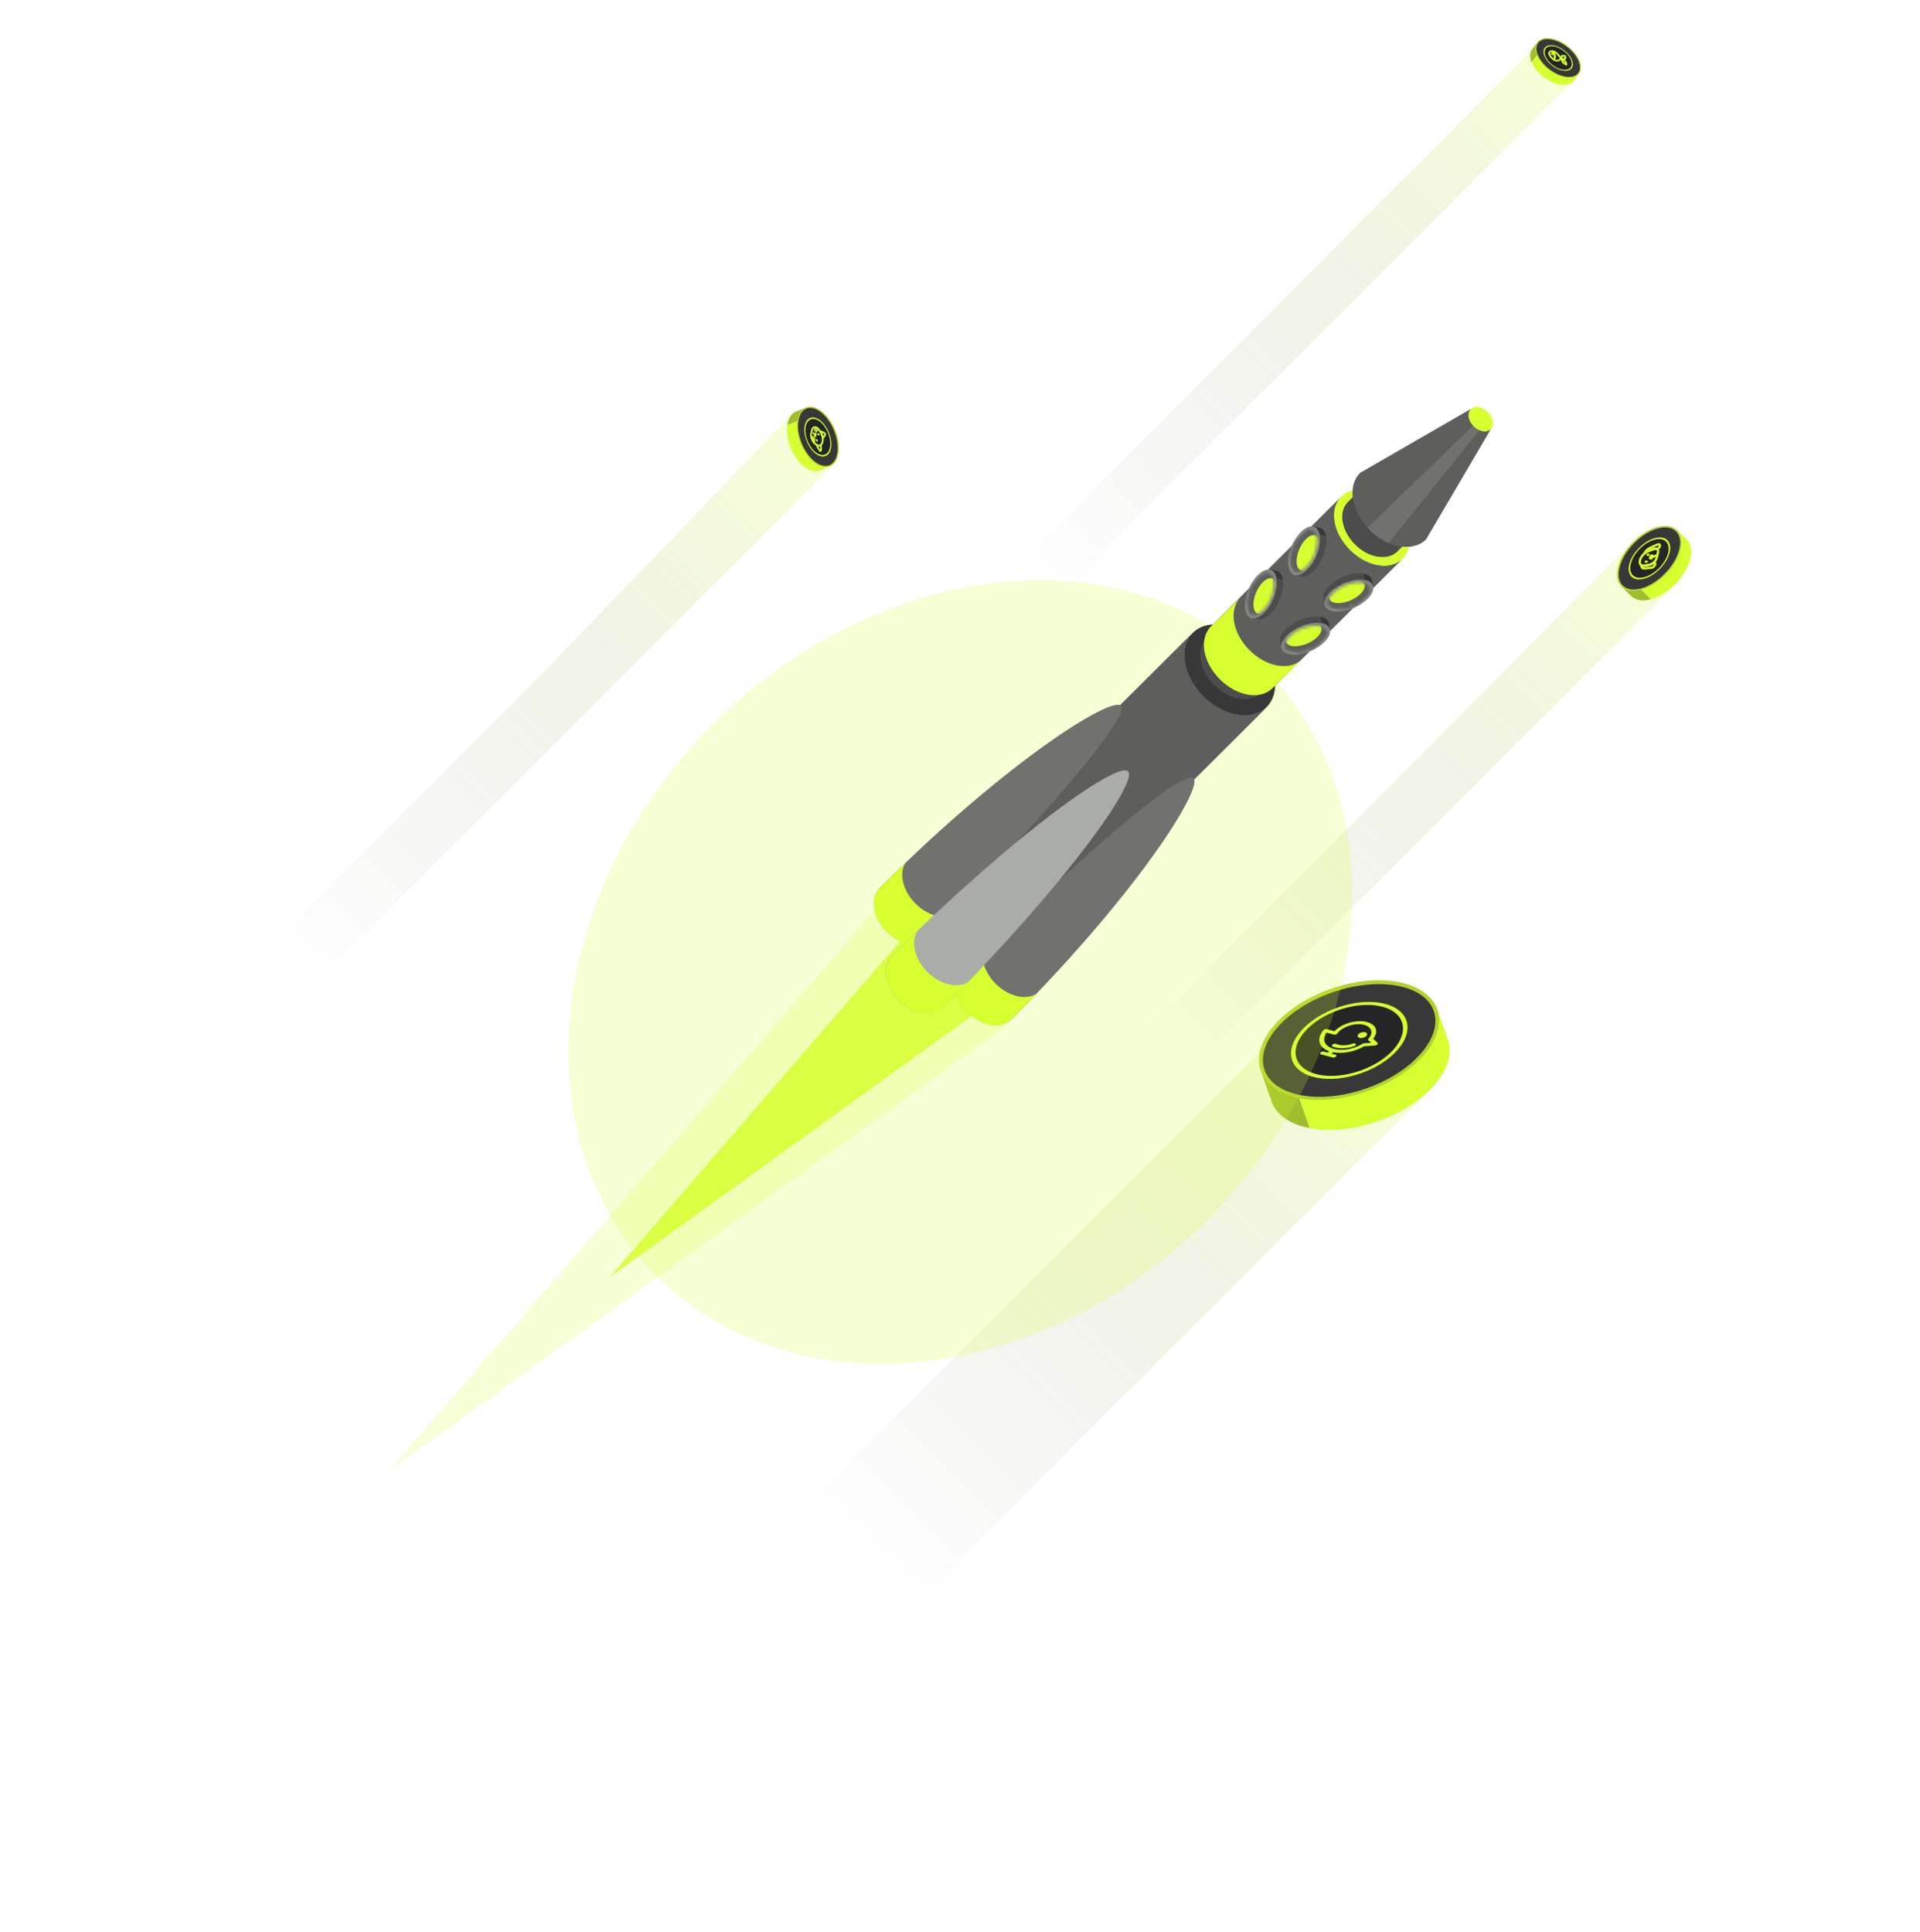 <svg width="641" height="645" viewBox="0 0 641 645" fill="none" xmlns="http://www.w3.org/2000/svg">
<g filter="url(#filter0_f_9666_29735)">
<path d="M130 491L294.5 301L336 342.5L130 491Z" fill="#D5FF2F" fill-opacity="0.2"/>
<path d="M203.5 426.5L308.109 305.5L334.5 331.929L203.5 426.5Z" fill="#D5FF2F" fill-opacity="0.85"/>
</g>
<g opacity="0.2" filter="url(#filter1_f_9666_29735)">
<path d="M263.194 144.69L278.543 154.959L106.375 327.127L92.648 313.4L178.732 227.316L264.191 138.56L263.194 144.69Z" fill="url(#paint0_linear_9666_29735)"/>
</g>
<path d="M279.761 151.087C279.13 155.735 275.611 157.176 271.902 154.305C268.193 151.435 265.697 145.341 266.328 140.693C266.959 136.046 270.478 134.605 274.187 137.475C277.896 140.346 280.392 146.44 279.761 151.087Z" fill="#383838" stroke="#B2D32D" stroke-width="0.439"/>
<circle cx="5.39" cy="5.39" r="5.39" transform="matrix(0.791 0.612 -0.135 0.991 269.514 137.266)" fill="#252525" stroke="#D5FF2F" stroke-width="0.437"/>
<path d="M269.026 136.077C267.461 136.718 266.493 138.398 266.195 140.595L262.854 141.963C263.152 139.766 264.12 138.086 265.685 137.445L269.026 136.077Z" fill="#A0BE2C"/>
<path d="M266.193 140.596C265.55 145.338 268.096 151.555 271.88 154.484L268.539 155.852C264.755 152.924 262.209 146.706 262.852 141.964L266.193 140.596Z" fill="#D5FF2F"/>
<path d="M277.068 155.719C275.503 156.36 273.635 155.841 271.881 154.484L268.54 155.852C270.294 157.209 272.162 157.728 273.727 157.087L277.068 155.719Z" fill="#D5FF2F"/>
<g clip-path="url(#clip0_9666_29735)">
<path d="M272.271 144.77C272.426 144.925 272.354 145.068 272.297 145.28L272.268 145.391C272.211 145.603 272.192 145.799 272.037 145.644" stroke="#D5FF2F" stroke-width="0.576" stroke-linecap="round" stroke-linejoin="round"/>
<path d="M272.282 145.336L271.595 144.649" stroke="#D5FF2F" stroke-width="0.576" stroke-linecap="round" stroke-linejoin="round"/>
<path d="M273.348 145.119L273.15 144.921" stroke="#D5FF2F" stroke-width="0.576" stroke-linecap="round" stroke-linejoin="round"/>
<path d="M272.805 147.139L272.607 146.941" stroke="#D5FF2F" stroke-width="0.576" stroke-linecap="round" stroke-linejoin="round"/>
<path d="M271.845 147.926L271.874 146.317" stroke="#D5FF2F" stroke-width="0.576" stroke-linecap="round" stroke-linejoin="round"/>
<path d="M271.279 147.102L271.391 145.834" stroke="#D5FF2F" stroke-width="0.576" stroke-linecap="round" stroke-linejoin="round"/>
<path d="M273.126 143.146L272.461 144.123" stroke="#D5FF2F" stroke-width="0.576" stroke-linecap="round" stroke-linejoin="round"/>
<path d="M272.45 142.73L271.979 143.64" stroke="#D5FF2F" stroke-width="0.576" stroke-linecap="round" stroke-linejoin="round"/>
<path d="M274.666 146.228C275.049 145.926 275.591 145.409 275.479 144.948C275.328 144.327 274.033 144.049 273.788 144.016C274.013 144.303 274.208 144.65 274.359 145.032C274.511 145.414 274.616 145.822 274.666 146.228Z" stroke="#D5FF2F" stroke-width="0.576" stroke-linecap="round" stroke-linejoin="round"/>
<path d="M272.59 148.484C272.753 148.841 273.614 150.719 273.964 150.599C274.224 150.506 274.13 149.353 274.035 148.577C273.835 148.736 273.602 148.81 273.352 148.794C273.103 148.778 272.842 148.672 272.59 148.484Z" stroke="#D5FF2F" stroke-width="0.576" stroke-linecap="round" stroke-linejoin="round"/>
<path d="M270.773 144.886L271.221 143.216C271.348 142.743 271.738 142.599 272.179 142.67C272.705 142.759 272.935 142.865 273.407 143.496L273.696 143.883C274.092 144.349 274.403 144.992 274.569 145.687C274.734 146.383 274.741 147.08 274.59 147.644C274.439 148.208 274.14 148.599 273.751 148.739C273.361 148.88 272.91 148.76 272.484 148.404L272.152 148.17C271.615 147.792 271.443 147.497 271.096 146.701C270.813 146.048 270.649 145.351 270.773 144.886Z" stroke="#D5FF2F" stroke-width="0.576" stroke-linecap="round" stroke-linejoin="round"/>
</g>
<g opacity="0.2" filter="url(#filter2_f_9666_29735)">
<path d="M511.784 18.572L525.257 26.965L353.089 199.132L341.373 187.416L512.498 15.544L511.784 18.572Z" fill="url(#paint1_linear_9666_29735)"/>
</g>
<path d="M527.116 20.23C528.612 23.775 526.73 26.263 522.912 25.786C519.093 25.31 514.785 22.049 513.288 18.504C511.792 14.959 513.674 12.472 517.492 12.948C521.311 13.425 525.619 16.685 527.116 20.23Z" fill="#383838" stroke="#B2D32D" stroke-width="0.36"/>
<circle cx="4.422" cy="4.422" r="4.422" transform="matrix(0.992 0.124 0.389 0.921 514.106 14.753)" fill="#252525" stroke="#D5FF2F" stroke-width="0.359"/>
<path d="M513.266 14.118C512.428 15.225 512.447 16.815 513.154 18.491L511.367 20.853C510.66 19.177 510.641 17.587 511.478 16.48L513.266 14.118Z" fill="#A0BE2C"/>
<path d="M513.153 18.491C514.68 22.108 519.076 25.434 522.972 25.92L521.185 28.282C517.289 27.796 512.893 24.47 511.366 20.853L513.153 18.491Z" fill="#D5FF2F"/>
<path d="M527.151 24.625C526.313 25.732 524.778 26.146 522.972 25.92L521.185 28.282C522.99 28.508 524.526 28.094 525.363 26.987L527.151 24.625Z" fill="#D5FF2F"/>
<g clip-path="url(#clip1_9666_29735)">
<path d="M517.969 17.981C517.968 17.929 517.985 17.89 518.018 17.869C518.05 17.848 518.096 17.848 518.147 17.869C518.197 17.889 518.249 17.929 518.291 17.98C518.334 18.032 518.365 18.091 518.378 18.147" stroke="#D5FF2F" stroke-width="0.577" stroke-linecap="round" stroke-linejoin="round"/>
<path d="M520.263 18.373C519.976 18.014 519.642 17.705 519.292 17.477C518.942 17.249 518.589 17.109 518.267 17.072C518.486 17.314 518.674 17.586 518.816 17.869C518.959 18.152 519.052 18.437 519.089 18.702C519.125 18.967 519.105 19.206 519.029 19.4C518.952 19.594 518.822 19.737 518.648 19.82C518.997 20.055 519.351 20.203 519.675 20.25C520 20.297 520.284 20.241 520.501 20.087L521.208 19.566L520.263 18.373Z" stroke="#D5FF2F" stroke-width="0.577" stroke-linecap="round" stroke-linejoin="round"/>
<path d="M519.09 18.706C519.053 18.44 518.959 18.155 518.817 17.873C518.675 17.591 518.488 17.318 518.269 17.075C517.958 17.035 517.687 17.093 517.48 17.243L517.274 17.466C517.18 17.568 517.143 17.73 517.169 17.923C517.196 18.116 517.285 18.328 517.421 18.524L517.718 18.957C517.993 19.304 518.314 19.603 518.65 19.827C518.824 19.743 518.954 19.599 519.03 19.404C519.106 19.21 519.127 18.971 519.09 18.706Z" stroke="#D5FF2F" stroke-width="0.577" stroke-linecap="round" stroke-linejoin="round"/>
<path d="M521.209 19.566L521.509 20.311C521.637 20.633 521.689 20.807 521.991 21.009L522.924 21.628C522.997 21.166 522.809 20.629 522.248 20.255L521.209 19.566Z" stroke="#D5FF2F" stroke-width="0.577" stroke-linecap="round" stroke-linejoin="round"/>
<path d="M521.208 19.566L521.325 18.991C521.374 18.741 521.381 18.59 521.66 18.625L522.523 18.736C522.739 19.314 522.687 19.754 522.168 19.689L521.208 19.566Z" stroke="#D5FF2F" stroke-width="0.577" stroke-linecap="round" stroke-linejoin="round"/>
</g>
<g opacity="0.2" filter="url(#filter3_f_9666_29735)">
<path d="M545.097 183.797L560.446 194.067L388.279 366.234L374.551 352.507L543.359 182.596L545.097 183.797Z" fill="url(#paint2_linear_9666_29735)"/>
</g>
<path d="M553.302 176.238C558.929 174.675 562.307 177.991 560.848 183.646C559.388 189.301 553.644 195.152 548.017 196.716C542.39 198.279 539.012 194.963 540.471 189.308C541.93 183.653 547.675 177.802 553.302 176.238Z" fill="#383838" stroke="#B2D32D" stroke-width="0.547"/>
<circle cx="6.711" cy="6.711" r="6.711" transform="matrix(0.25 -0.968 0.963 -0.268 542.531 194.758)" fill="#252525" stroke="#D5FF2F" stroke-width="0.544"/>
<path d="M541.41 195.899C542.913 197.375 545.311 197.655 547.971 196.916L551.179 200.065C548.518 200.805 546.121 200.524 544.618 199.048L541.41 195.899Z" fill="#A0BE2C"/>
<path d="M547.971 196.916C553.712 195.321 559.573 189.351 561.062 183.581L564.27 186.73C562.781 192.5 556.92 198.47 551.179 200.065L547.971 196.916Z" fill="#D5FF2F"/>
<path d="M559.925 177.041C561.428 178.517 561.753 180.908 561.063 183.582L564.271 186.731C564.961 184.058 564.636 181.666 563.133 180.19L559.925 177.041Z" fill="#D5FF2F"/>
<g clip-path="url(#clip2_9666_29735)">
<path d="M553.345 181.832L550.758 182.987C550.397 183.148 550.036 183.407 549.728 183.729C549.419 184.051 549.177 184.419 549.036 184.782C549.456 184.42 549.914 184.142 550.362 183.977L552.083 183.34C552.321 183.251 552.549 183.209 552.754 183.217C552.958 183.225 553.134 183.282 553.272 183.385C553.504 183.275 553.73 183.087 553.9 182.863C554.069 182.639 554.169 182.397 554.177 182.19C554.185 181.983 554.101 181.828 553.942 181.76C553.784 181.691 553.565 181.714 553.333 181.825L553.345 181.832Z" stroke="#D5FF2F" stroke-width="0.765" stroke-linecap="round" stroke-linejoin="round"/>
<path d="M550.727 188.592L549.095 188.887C548.669 188.965 548.295 188.918 548.011 188.752C547.973 189.086 548.047 189.366 548.225 189.553C548.402 189.74 548.673 189.824 549.001 189.793L551.345 189.579C551.552 189.567 551.792 189.462 552.013 189.288C552.234 189.115 552.417 188.885 552.523 188.651C552.629 188.417 552.648 188.198 552.577 188.04C552.505 187.883 552.349 187.802 552.142 187.814C551.924 188.019 551.686 188.194 551.443 188.328C551.199 188.462 550.955 188.552 550.727 188.592Z" stroke="#D5FF2F" stroke-width="0.765" stroke-linecap="round" stroke-linejoin="round"/>
<path d="M553.524 184.546L553.061 186.339C553 186.58 552.889 186.833 552.735 187.081C552.581 187.33 552.388 187.568 552.168 187.78C551.948 187.992 551.707 188.174 551.459 188.314C551.211 188.454 550.962 188.549 550.728 188.592L549.096 188.887C548.504 188.997 548.015 188.869 547.723 188.529C547.432 188.188 547.359 187.66 547.519 187.047C547.675 186.435 548.053 185.781 548.579 185.213C549.105 184.646 549.741 184.205 550.363 183.977L552.083 183.341C552.329 183.251 552.564 183.212 552.772 183.225C552.981 183.238 553.159 183.303 553.294 183.417C553.43 183.53 553.521 183.689 553.56 183.884C553.6 184.078 553.587 184.304 553.524 184.546Z" stroke="#D5FF2F" stroke-width="0.765" stroke-linecap="round" stroke-linejoin="round"/>
<path d="M551.965 185.81L551.235 186.504C551.113 186.538 551.008 186.522 550.944 186.459C550.88 186.396 550.862 186.292 550.894 186.169L550.928 186.036C550.96 185.913 551.039 185.782 551.148 185.671C551.256 185.561 551.386 185.479 551.508 185.445L551.965 185.81Z" stroke="#D5FF2F" stroke-width="0.765" stroke-linecap="round" stroke-linejoin="round"/>
<path d="M551.965 185.81L553.291 185.441" stroke="#D5FF2F" stroke-width="0.765" stroke-linecap="round" stroke-linejoin="round"/>
<path d="M549.452 187.591L549.762 187.505" stroke="#D5FF2F" stroke-width="0.765" stroke-linecap="round" stroke-linejoin="round"/>
<path d="M550.057 185.258L550.366 185.172" stroke="#D5FF2F" stroke-width="0.765" stroke-linecap="round" stroke-linejoin="round"/>
</g>
<g opacity="0.2" filter="url(#filter4_f_9666_29735)">
<path d="M442.941 333.651L477.763 363.394L305.595 535.562L270.999 500.966L357.083 414.882L400.125 371.84L421.646 350.319L442.941 333.651Z" fill="url(#paint3_linear_9666_29735)"/>
</g>
<path d="M466.738 328.534C480.276 331.123 483.946 341.676 474.935 352.105C465.924 362.535 447.645 368.891 434.107 366.302C420.57 363.713 416.9 353.16 425.911 342.73C434.922 332.301 453.201 325.945 466.738 328.534Z" fill="#383838" stroke="#B2D32D" stroke-width="1.291"/>
<ellipse cx="15.839" cy="15.839" rx="15.839" ry="15.839" transform="matrix(0.654 -0.757 0.982 0.188 424.557 356.412)" fill="#252525" stroke="#D5FF2F" stroke-width="1.284"/>
<path d="M420.989 357.652C422.622 362.348 427.397 365.454 433.798 366.678L437.282 376.698C430.882 375.474 426.107 372.369 424.474 367.673L420.989 357.652Z" fill="#A0BE2C"/>
<path d="M433.798 366.677C447.61 369.319 466.26 362.834 475.454 352.193L478.938 362.213C469.745 372.855 451.095 379.34 437.282 376.698L433.798 366.677Z" fill="#D5FF2F"/>
<path d="M479.899 337.168C481.532 341.864 479.713 347.262 475.453 352.193L478.937 362.214C483.198 357.283 485.016 351.885 483.383 347.189L479.899 337.168Z" fill="#D5FF2F"/>
<g clip-path="url(#clip3_9666_29735)">
<path d="M451.636 348.475C450.656 348.825 449.613 349.018 448.622 349.035C447.631 349.051 446.731 348.89 446.019 348.569C445.87 348.502 445.666 348.484 445.452 348.519C445.238 348.555 445.031 348.64 444.877 348.757C444.724 348.874 444.635 349.013 444.632 349.143C444.629 349.273 444.711 349.384 444.86 349.451C445.151 349.575 445.466 349.679 445.803 349.763C446.695 350.002 447.726 350.087 448.816 350.01C449.906 349.934 451.024 349.699 452.084 349.323C452.189 349.289 452.287 349.243 452.373 349.188C452.459 349.134 452.531 349.072 452.584 349.006C452.637 348.939 452.67 348.871 452.682 348.804C452.694 348.737 452.684 348.673 452.652 348.616C452.621 348.56 452.571 348.511 452.502 348.473C452.434 348.436 452.35 348.409 452.256 348.396C452.161 348.383 452.057 348.383 451.951 348.397C451.844 348.41 451.737 348.437 451.636 348.475Z" fill="#D5FF2F"/>
<path d="M459.906 348.235L458.45 346.831C458.82 346.373 459.092 345.901 459.256 345.431C459.601 344.463 459.476 343.535 458.897 342.773C458.319 342.011 457.314 341.451 456.021 341.171C454.73 340.901 453.225 340.913 451.696 341.204C450.168 341.496 448.687 342.054 447.443 342.808C446.683 343.255 446.035 343.77 445.535 344.325L442.965 343.636C442.857 343.608 442.731 343.6 442.599 343.613C442.467 343.626 442.333 343.659 442.209 343.71C442.085 343.761 441.975 343.828 441.889 343.905C441.804 343.982 441.745 344.065 441.719 344.149C440.613 345.497 440.21 346.921 440.58 348.172C440.95 349.424 442.07 350.425 443.746 351.002L443.276 351.472L441.991 351.128C441.82 351.082 441.607 351.088 441.398 351.144C441.19 351.2 441.002 351.301 440.878 351.426C440.753 351.551 440.701 351.689 440.733 351.809C440.766 351.93 440.879 352.023 441.05 352.069L444.905 353.102C445.075 353.147 445.288 353.141 445.497 353.086C445.706 353.03 445.893 352.928 446.018 352.803C446.143 352.679 446.195 352.541 446.162 352.42C446.13 352.3 446.016 352.207 445.846 352.161L444.561 351.817L445.031 351.346C446.603 351.658 448.424 351.636 450.27 351.283C452.117 350.93 453.908 350.262 455.425 349.36L459.047 349.102C459.193 349.092 459.343 349.056 459.48 348.998C459.617 348.941 459.737 348.864 459.824 348.777C459.911 348.689 459.964 348.594 459.975 348.503C459.987 348.412 459.957 348.328 459.889 348.26L459.906 348.235ZM455.391 348.367C455.319 348.376 455.247 348.391 455.176 348.411C455.146 348.413 455.115 348.419 455.085 348.428C455.056 348.439 455.027 348.451 455 348.465C454.929 348.492 454.862 348.524 454.799 348.56C453.38 349.448 451.649 350.086 449.879 350.374C448.109 350.661 446.402 350.583 445.026 350.15C443.65 349.717 442.684 348.954 442.281 347.983C441.878 347.011 442.062 345.886 442.802 344.785L445.327 345.462L445.436 345.491C445.436 345.491 445.481 345.503 445.507 345.51L445.662 345.51L445.805 345.488L445.961 345.447L446.096 345.393C446.144 345.372 446.189 345.348 446.232 345.322C446.265 345.294 446.295 345.264 446.321 345.233C446.321 345.233 446.354 345.2 446.373 345.181C446.392 345.163 446.401 345.153 446.415 345.139C446.429 345.125 446.444 345.111 446.453 345.101C446.87 344.498 447.51 343.932 448.309 343.458C449.293 342.852 450.47 342.401 451.688 342.164C452.906 341.927 454.108 341.914 455.138 342.127C456.16 342.349 456.953 342.791 457.412 343.393C457.871 343.995 457.973 344.727 457.704 345.492C457.556 345.945 457.275 346.4 456.876 346.833C456.876 346.833 456.839 346.87 456.815 346.894L456.753 346.997L456.738 347.094C456.737 347.123 456.738 347.151 456.743 347.179C456.753 347.211 456.769 347.241 456.791 347.269L456.817 347.324L457.742 348.192L455.391 348.367Z" fill="#D5FF2F"/>
<path d="M453.89 346.563C454.6 346.753 455.596 346.486 456.116 345.966C456.635 345.447 456.481 344.871 455.771 344.681C455.062 344.491 454.065 344.758 453.546 345.278C453.026 345.797 453.18 346.372 453.89 346.563Z" fill="#D5FF2F"/>
<path d="M429.078 357.295C429.112 357.25 429.131 357.207 429.136 357.164C429.142 357.12 429.136 357.079 429.117 357.04C429.099 357.001 429.068 356.967 429.024 356.938C428.984 356.907 428.933 356.883 428.871 356.867C428.758 356.836 428.645 356.827 428.533 356.839C428.422 356.849 428.315 356.875 428.21 356.916C428.108 356.957 428.01 357.008 427.918 357.071C427.827 357.134 427.745 357.202 427.672 357.276C427.601 357.347 427.543 357.418 427.497 357.492C427.455 357.564 427.431 357.633 427.427 357.7C427.423 357.766 427.444 357.826 427.491 357.881C427.539 357.933 427.619 357.975 427.733 358.005C427.887 358.046 428.041 358.044 428.196 357.998C428.353 357.953 428.497 357.876 428.63 357.768L429.118 357.899C429 358.001 428.872 358.087 428.734 358.157C428.595 358.227 428.453 358.28 428.305 358.316C428.158 358.353 428.01 358.37 427.86 358.37C427.711 358.37 427.566 358.351 427.425 358.313C427.249 358.266 427.113 358.202 427.015 358.12C426.921 358.037 426.866 357.944 426.848 357.839C426.83 357.735 426.847 357.624 426.901 357.505C426.956 357.384 427.045 357.263 427.167 357.141C427.293 357.015 427.434 356.906 427.592 356.813C427.752 356.719 427.92 356.645 428.096 356.591C428.273 356.536 428.453 356.505 428.638 356.497C428.825 356.49 429.006 356.509 429.182 356.556C429.308 356.59 429.413 356.635 429.498 356.692C429.585 356.749 429.646 356.815 429.683 356.89C429.722 356.965 429.733 357.047 429.716 357.138C429.699 357.229 429.649 357.325 429.567 357.426L429.078 357.295ZM429.983 357.409L430.417 357.526L430.191 357.751L430.198 357.753C430.257 357.721 430.32 357.694 430.388 357.673C430.457 357.65 430.526 357.633 430.595 357.624C430.666 357.613 430.734 357.609 430.8 357.61C430.867 357.612 430.929 357.621 430.986 357.636C431.016 357.644 431.046 357.657 431.074 357.675L430.764 357.985C430.745 357.976 430.722 357.967 430.694 357.958C430.667 357.946 430.639 357.937 430.612 357.93C430.528 357.907 430.447 357.898 430.369 357.903C430.291 357.908 430.215 357.924 430.143 357.95C430.074 357.975 430.009 358.01 429.947 358.053C429.885 358.096 429.826 358.145 429.771 358.199L429.224 358.747L428.767 358.625L429.983 357.409ZM431.816 358.506C431.879 358.415 431.905 358.341 431.893 358.282C431.883 358.224 431.823 358.18 431.712 358.15C431.639 358.13 431.568 358.123 431.5 358.129C431.436 358.134 431.375 358.145 431.319 358.164C431.264 358.183 431.216 358.206 431.173 358.232C431.133 358.259 431.099 358.284 431.074 358.307L431.816 358.506ZM430.862 358.519C430.76 358.628 430.72 358.717 430.739 358.784C430.759 358.851 430.834 358.902 430.962 358.936C431.054 358.961 431.15 358.965 431.249 358.95C431.35 358.934 431.427 358.908 431.479 358.875L431.881 358.982C431.671 359.111 431.468 359.189 431.273 359.216C431.077 359.243 430.885 359.231 430.697 359.181C430.566 359.146 430.463 359.099 430.388 359.042C430.314 358.982 430.269 358.914 430.253 358.838C430.237 358.762 430.247 358.68 430.285 358.591C430.325 358.502 430.392 358.41 430.486 358.316C430.577 358.225 430.682 358.146 430.801 358.079C430.92 358.011 431.045 357.959 431.177 357.923C431.31 357.885 431.444 357.863 431.58 357.858C431.718 357.853 431.85 357.868 431.976 357.902C432.117 357.939 432.22 357.993 432.284 358.062C432.35 358.129 432.383 358.205 432.381 358.29C432.383 358.376 432.355 358.466 432.299 358.561C432.243 358.655 432.163 358.748 432.06 358.84L430.862 358.519ZM432.627 358.592C432.712 358.515 432.804 358.457 432.902 358.418C433.001 358.379 433.103 358.354 433.207 358.342C433.311 358.33 433.414 358.33 433.517 358.341C433.623 358.352 433.722 358.369 433.814 358.394C433.898 358.417 433.978 358.444 434.054 358.476C434.132 358.507 434.194 358.544 434.239 358.588C434.285 358.632 434.307 358.683 434.307 358.741C434.308 358.797 434.272 358.862 434.198 358.935L433.565 359.568C433.51 359.623 433.462 359.676 433.421 359.729C433.379 359.781 433.356 359.823 433.353 359.854L432.89 359.73C432.9 359.709 432.912 359.688 432.924 359.667C432.94 359.646 432.957 359.625 432.976 359.604C432.848 359.639 432.724 359.654 432.603 359.65C432.483 359.646 432.371 359.63 432.268 359.602C432.189 359.581 432.122 359.554 432.068 359.521C432.013 359.489 431.975 359.451 431.954 359.407C431.932 359.364 431.929 359.315 431.945 359.262C431.962 359.209 432.002 359.151 432.065 359.088C432.134 359.019 432.207 358.967 432.283 358.932C432.362 358.896 432.441 358.871 432.519 358.858C432.6 358.846 432.679 358.842 432.758 358.848C432.841 358.852 432.92 358.859 432.997 358.87C433.073 358.88 433.147 358.892 433.218 358.905C433.289 358.918 433.355 358.927 433.416 358.931C433.476 358.936 433.53 358.933 433.578 358.924C433.627 358.913 433.667 358.89 433.699 358.855C433.735 358.819 433.755 358.789 433.758 358.764C433.765 358.738 433.76 358.716 433.744 358.697C433.73 358.678 433.707 358.662 433.674 358.649C433.644 358.635 433.609 358.622 433.568 358.612C433.479 358.587 433.394 358.583 433.314 358.597C433.235 358.611 433.157 358.65 433.083 358.714L432.627 358.592ZM433.434 359.121C433.402 359.128 433.367 359.132 433.329 359.132C433.295 359.131 433.259 359.128 433.22 359.123C433.183 359.119 433.145 359.114 433.105 359.108C433.065 359.101 433.025 359.095 432.984 359.09C432.945 359.086 432.905 359.083 432.862 359.081C432.822 359.081 432.783 359.084 432.743 359.091C432.707 359.097 432.671 359.109 432.636 359.125C432.6 359.141 432.567 359.165 432.535 359.196C432.506 359.226 432.488 359.253 432.483 359.278C432.477 359.302 432.481 359.324 432.494 359.344C432.509 359.361 432.531 359.377 432.561 359.391C432.59 359.405 432.623 359.417 432.66 359.427C432.75 359.451 432.83 359.458 432.901 359.45C432.973 359.441 433.035 359.425 433.088 359.401C433.143 359.376 433.189 359.349 433.224 359.318C433.262 359.289 433.29 359.265 433.309 359.246L433.434 359.121ZM435.443 358.872L435.777 358.962L435.554 359.185L435.22 359.096L434.618 359.698C434.561 359.754 434.536 359.795 434.543 359.821C434.55 359.847 434.592 359.87 434.669 359.891C434.695 359.897 434.72 359.903 434.746 359.908C434.771 359.913 434.795 359.916 434.82 359.919L434.561 360.178C434.518 360.172 434.472 360.164 434.423 360.153C434.375 360.142 434.328 360.13 434.283 360.118C434.212 360.099 434.149 360.077 434.092 360.052C434.036 360.029 433.994 360.001 433.965 359.967C433.938 359.934 433.93 359.895 433.94 359.85C433.95 359.805 433.985 359.752 434.046 359.691L434.763 358.973L434.487 358.899L434.711 358.676L434.987 358.75L435.351 358.386L435.808 358.508L435.443 358.872ZM436.635 359.797C436.698 359.707 436.724 359.632 436.712 359.573C436.702 359.515 436.642 359.471 436.53 359.441C436.458 359.421 436.387 359.415 436.319 359.42C436.255 359.425 436.194 359.436 436.138 359.455C436.083 359.474 436.035 359.497 435.992 359.523C435.951 359.55 435.918 359.575 435.893 359.598L436.635 359.797ZM435.681 359.81C435.579 359.92 435.538 360.008 435.558 360.075C435.578 360.142 435.652 360.193 435.781 360.227C435.873 360.252 435.969 360.257 436.068 360.241C436.169 360.225 436.246 360.2 436.298 360.166L436.7 360.274C436.49 360.402 436.287 360.48 436.092 360.507C435.896 360.534 435.704 360.523 435.516 360.472C435.385 360.437 435.282 360.391 435.207 360.333C435.133 360.273 435.088 360.206 435.072 360.13C435.056 360.054 435.066 359.971 435.104 359.882C435.144 359.793 435.211 359.702 435.305 359.608C435.396 359.517 435.501 359.437 435.62 359.37C435.739 359.302 435.864 359.251 435.996 359.214C436.129 359.176 436.263 359.155 436.399 359.149C436.536 359.144 436.669 359.159 436.795 359.193C436.936 359.231 437.039 359.284 437.103 359.353C437.169 359.42 437.201 359.496 437.2 359.582C437.201 359.667 437.174 359.758 437.118 359.852C437.061 359.946 436.982 360.039 436.879 360.131L435.681 359.81ZM438.414 360.435C438.464 360.384 438.505 360.335 438.538 360.286C438.572 360.235 438.59 360.189 438.593 360.146C438.599 360.101 438.588 360.062 438.561 360.027C438.533 359.992 438.482 359.964 438.407 359.944C438.332 359.924 438.258 359.918 438.185 359.926C438.112 359.934 438.041 359.952 437.973 359.979C437.907 360.007 437.842 360.043 437.78 360.086C437.722 360.128 437.668 360.174 437.618 360.224C437.571 360.271 437.531 360.32 437.499 360.371C437.467 360.422 437.448 360.471 437.443 360.517C437.441 360.563 437.453 360.604 437.479 360.64C437.508 360.676 437.558 360.703 437.629 360.722C437.704 360.742 437.777 360.748 437.848 360.739C437.922 360.731 437.991 360.713 438.057 360.685C438.125 360.655 438.189 360.619 438.248 360.575C438.308 360.532 438.363 360.485 438.414 360.435ZM437.964 360.893L437.957 360.891C437.838 360.942 437.719 360.971 437.602 360.977C437.488 360.983 437.376 360.971 437.267 360.941C437.143 360.908 437.051 360.862 436.991 360.802C436.933 360.741 436.903 360.672 436.9 360.596C436.901 360.518 436.925 360.436 436.971 360.349C437.02 360.263 437.086 360.177 437.171 360.093C437.252 360.011 437.346 359.937 437.451 359.87C437.56 359.801 437.674 359.746 437.791 359.704C437.912 359.663 438.035 359.637 438.162 359.628C438.29 359.616 438.415 359.627 438.537 359.66C438.635 359.686 438.713 359.727 438.769 359.781C438.83 359.835 438.856 359.899 438.847 359.972L438.854 359.974L439.465 359.363L439.921 359.485L438.242 361.164L437.809 361.048L437.964 360.893ZM441.305 361.215C441.357 361.164 441.399 361.112 441.431 361.061C441.463 361.01 441.481 360.962 441.485 360.918C441.489 360.873 441.477 360.834 441.448 360.8C441.423 360.766 441.376 360.739 441.307 360.721C441.241 360.703 441.172 360.699 441.101 360.707C441.031 360.715 440.962 360.732 440.894 360.759C440.826 360.787 440.761 360.822 440.699 360.865C440.637 360.908 440.58 360.955 440.528 361.007C440.478 361.057 440.437 361.108 440.405 361.159C440.373 361.21 440.355 361.258 440.351 361.303C440.347 361.347 440.359 361.387 440.386 361.422C440.415 361.456 440.462 361.482 440.529 361.499C440.597 361.518 440.665 361.523 440.733 361.515C440.804 361.506 440.874 361.488 440.942 361.461C441.01 361.433 441.075 361.398 441.137 361.355C441.199 361.312 441.255 361.266 441.305 361.215ZM441.16 359.817L441.617 359.939L441.005 360.55L441.011 360.552C441.13 360.504 441.25 360.479 441.373 360.476C441.499 360.472 441.613 360.484 441.716 360.511C441.8 360.534 441.87 360.568 441.926 360.615C441.982 360.662 442.017 360.72 442.029 360.789C442.044 360.859 442.031 360.94 441.99 361.032C441.951 361.123 441.875 361.224 441.764 361.335C441.653 361.447 441.536 361.538 441.414 361.608C441.293 361.677 441.174 361.729 441.056 361.763C440.94 361.797 440.828 361.816 440.722 361.819C440.615 361.823 440.52 361.813 440.437 361.791C440.315 361.758 440.22 361.715 440.152 361.661C440.083 361.607 440.058 361.539 440.077 361.459L440.07 361.457L439.915 361.612L439.481 361.496L441.16 359.817ZM442.114 362.392C441.966 362.478 441.827 362.53 441.697 362.549C441.566 362.568 441.423 362.556 441.267 362.514C441.22 362.502 441.174 362.487 441.13 362.472C441.087 362.458 441.043 362.443 440.999 362.427L441.274 362.152C441.314 362.167 441.355 362.182 441.397 362.197C441.438 362.212 441.483 362.225 441.529 362.236C441.594 362.247 441.655 362.241 441.713 362.219C441.772 362.197 441.82 362.168 441.856 362.132C441.883 362.106 441.902 362.079 441.912 362.052L442.471 360.756L442.957 360.886L442.5 361.819L442.506 361.82L443.702 361.085L444.174 361.212L442.114 362.392ZM445.066 362.629C445.131 362.646 445.197 362.652 445.265 362.646C445.333 362.64 445.399 362.626 445.462 362.604C445.526 362.581 445.584 362.552 445.639 362.517C445.697 362.48 445.747 362.44 445.791 362.397C445.841 362.346 445.882 362.298 445.913 362.25C445.946 362.201 445.964 362.156 445.969 362.113C445.973 362.071 445.961 362.033 445.932 361.999C445.903 361.965 445.851 361.939 445.777 361.918C445.712 361.901 445.647 361.896 445.581 361.902C445.517 361.909 445.453 361.924 445.388 361.949C445.327 361.972 445.267 362.003 445.21 362.041C445.156 362.078 445.107 362.12 445.061 362.165C445.017 362.209 444.979 362.254 444.946 362.301C444.916 362.347 444.898 362.391 444.892 362.433C444.887 362.475 444.897 362.514 444.923 362.548C444.948 362.583 444.996 362.61 445.066 362.629ZM445.679 363.058C445.631 363.107 445.565 363.16 445.484 363.218C445.404 363.276 445.307 363.323 445.194 363.361C445.079 363.399 444.946 363.422 444.795 363.43C444.644 363.437 444.473 363.415 444.282 363.364C444.201 363.342 444.125 363.312 444.055 363.273C443.986 363.237 443.931 363.193 443.892 363.143C443.855 363.093 443.838 363.037 443.841 362.974C443.844 362.914 443.878 362.848 443.94 362.777L444.393 362.899C444.352 362.967 444.35 363.021 444.389 363.061C444.426 363.103 444.485 363.135 444.567 363.157C444.695 363.191 444.817 363.188 444.931 363.147C445.047 363.107 445.147 363.043 445.232 362.956L445.392 362.796L445.385 362.795C445.272 362.846 445.153 362.875 445.03 362.881C444.91 362.887 444.8 362.876 444.699 362.849C444.575 362.816 444.483 362.772 444.425 362.716C444.368 362.659 444.338 362.595 444.335 362.525C444.333 362.453 444.356 362.377 444.401 362.295C444.451 362.213 444.517 362.131 444.6 362.048C444.679 361.969 444.769 361.898 444.871 361.834C444.977 361.769 445.087 361.717 445.202 361.678C445.319 361.638 445.437 361.613 445.558 361.603C445.681 361.595 445.8 361.606 445.916 361.637C446.025 361.666 446.105 361.706 446.157 361.758C446.211 361.81 446.23 361.879 446.215 361.964L446.222 361.966L446.384 361.804L446.818 361.92L445.679 363.058ZM447.648 361.555L448.104 361.677L447.472 362.31L447.481 362.313C447.61 362.258 447.735 362.226 447.856 362.219C447.979 362.21 448.083 362.217 448.169 362.24C448.291 362.273 448.378 362.312 448.43 362.358C448.486 362.403 448.514 362.453 448.515 362.509C448.518 362.563 448.496 362.624 448.451 362.692C448.409 362.758 448.35 362.829 448.275 362.904L447.527 363.652L447.071 363.53L447.758 362.843C447.858 362.743 447.911 362.662 447.917 362.602C447.924 362.541 447.873 362.495 447.764 362.466C447.64 362.433 447.522 362.436 447.412 362.476C447.303 362.514 447.186 362.595 447.063 362.719L446.425 363.357L445.969 363.234L447.648 361.555ZM449.432 364.162L448.998 364.046L449.167 363.877L449.157 363.874C449.029 363.929 448.903 363.96 448.78 363.967C448.656 363.973 448.546 363.964 448.45 363.938C448.328 363.905 448.239 363.866 448.183 363.822C448.13 363.778 448.102 363.728 448.099 363.674C448.098 363.618 448.118 363.557 448.16 363.49C448.206 363.423 448.266 363.352 448.341 363.277L449.089 362.529L449.545 362.651L448.859 363.338C448.758 363.438 448.705 363.519 448.697 363.581C448.691 363.641 448.743 363.685 448.852 363.715C448.977 363.748 449.093 363.745 449.202 363.707C449.313 363.667 449.43 363.585 449.554 363.461L450.191 362.824L450.647 362.946L449.432 364.162ZM450.87 363.289L450.597 363.216L450.82 362.993L451.093 363.066L451.187 362.972C451.295 362.863 451.43 362.787 451.591 362.743C451.752 362.699 451.926 362.701 452.112 362.751C452.153 362.762 452.192 362.775 452.23 362.789C452.269 362.801 452.307 362.813 452.344 362.825L452.095 363.075C452.046 363.056 451.992 363.038 451.935 363.023C451.872 363.006 451.816 363.005 451.767 363.02C451.721 363.033 451.672 363.065 451.622 363.115L451.549 363.188L451.864 363.272L451.641 363.496L451.326 363.411L450.334 364.404L449.877 364.282L450.87 363.289ZM452.063 363.326L452.497 363.442L452.271 363.668L452.278 363.669C452.337 363.637 452.4 363.611 452.468 363.589C452.537 363.566 452.607 363.55 452.676 363.54C452.746 363.53 452.815 363.525 452.881 363.527C452.947 363.529 453.009 363.537 453.067 363.553C453.097 363.561 453.126 363.574 453.154 363.591L452.844 363.902C452.826 363.893 452.802 363.883 452.774 363.874C452.747 363.863 452.72 363.853 452.692 363.846C452.608 363.824 452.527 363.815 452.449 363.82C452.371 363.825 452.296 363.84 452.223 363.866C452.154 363.892 452.089 363.926 452.027 363.969C451.965 364.012 451.907 364.061 451.852 364.116L451.304 364.664L450.848 364.542L452.063 363.326ZM453.051 364.363C453.003 364.411 452.961 364.461 452.927 364.511C452.894 364.56 452.874 364.608 452.867 364.653C452.863 364.698 452.876 364.738 452.905 364.774C452.934 364.809 452.988 364.838 453.065 364.858C453.142 364.879 453.217 364.885 453.29 364.877C453.366 364.869 453.437 364.852 453.503 364.824C453.573 364.795 453.637 364.759 453.695 364.717C453.755 364.673 453.809 364.627 453.858 364.579C453.906 364.53 453.948 364.481 453.982 364.43C454.016 364.38 454.035 364.332 454.039 364.287C454.045 364.243 454.032 364.203 454.001 364.167C453.973 364.13 453.92 364.101 453.843 364.08C453.766 364.059 453.69 364.054 453.615 364.064C453.542 364.072 453.471 364.09 453.403 364.117C453.337 364.145 453.274 364.181 453.214 364.224C453.154 364.268 453.1 364.314 453.051 364.363ZM452.595 364.24C452.692 364.143 452.8 364.061 452.92 363.993C453.04 363.924 453.165 363.872 453.295 363.838C453.427 363.801 453.56 363.782 453.694 363.781C453.831 363.777 453.964 363.793 454.095 363.828C454.226 363.863 454.328 363.911 454.401 363.97C454.479 364.028 454.526 364.096 454.545 364.173C454.565 364.247 454.555 364.33 454.516 364.421C454.478 364.511 454.411 364.604 454.314 364.701C454.217 364.798 454.108 364.881 453.989 364.948C453.87 365.016 453.745 365.067 453.614 365.104C453.484 365.139 453.35 365.157 453.214 365.158C453.079 365.159 452.946 365.143 452.815 365.108C452.685 365.073 452.582 365.026 452.507 364.968C452.432 364.91 452.384 364.844 452.364 364.769C452.345 364.692 452.355 364.61 452.393 364.52C452.43 364.431 452.498 364.338 452.595 364.24ZM455.22 364.171L455.653 364.288L455.484 364.457L455.494 364.459C455.622 364.404 455.748 364.374 455.871 364.367C455.996 364.359 456.107 364.367 456.203 364.393C456.325 364.426 456.412 364.465 456.465 364.511C456.52 364.556 456.549 364.606 456.55 364.662C456.552 364.716 456.531 364.777 456.485 364.845C456.443 364.911 456.385 364.982 456.31 365.057L455.562 365.805L455.106 365.682L455.792 364.996C455.893 364.895 455.946 364.815 455.951 364.755C455.959 364.693 455.908 364.648 455.799 364.619C455.674 364.585 455.557 364.589 455.446 364.629C455.337 364.667 455.221 364.748 455.097 364.872L454.46 365.509L454.004 365.387L455.22 364.171ZM456.731 365.05C456.815 364.974 456.907 364.916 457.006 364.877C457.105 364.838 457.207 364.812 457.311 364.8C457.415 364.788 457.518 364.788 457.621 364.8C457.727 364.81 457.826 364.828 457.918 364.853C458.002 364.875 458.082 364.902 458.158 364.935C458.236 364.966 458.297 365.003 458.343 365.047C458.389 365.091 458.411 365.142 458.411 365.199C458.412 365.255 458.375 365.32 458.302 365.394L457.669 366.026C457.614 366.081 457.566 366.135 457.524 366.187C457.483 366.24 457.46 366.282 457.456 366.312L456.994 366.188C457.004 366.167 457.015 366.147 457.028 366.126C457.044 366.104 457.061 366.083 457.079 366.062C456.952 366.098 456.828 366.113 456.707 366.109C456.587 366.104 456.475 366.088 456.372 366.061C456.293 366.039 456.226 366.013 456.172 365.98C456.117 365.948 456.079 365.91 456.058 365.866C456.036 365.822 456.033 365.774 456.048 365.72C456.066 365.667 456.106 365.61 456.169 365.547C456.238 365.478 456.31 365.426 456.386 365.391C456.466 365.354 456.545 365.33 456.623 365.317C456.703 365.304 456.783 365.301 456.862 365.306C456.944 365.31 457.024 365.318 457.1 365.328C457.177 365.339 457.25 365.351 457.322 365.364C457.393 365.377 457.459 365.386 457.519 365.39C457.58 365.394 457.634 365.392 457.681 365.383C457.73 365.372 457.771 365.349 457.803 365.314C457.839 365.278 457.859 365.247 457.862 365.222C457.869 365.196 457.864 365.174 457.847 365.156C457.834 365.136 457.811 365.12 457.778 365.107C457.748 365.093 457.713 365.081 457.672 365.07C457.582 365.046 457.498 365.041 457.418 365.056C457.338 365.07 457.261 365.109 457.187 365.173L456.731 365.05ZM457.537 365.58C457.506 365.587 457.471 365.591 457.433 365.59C457.399 365.589 457.362 365.586 457.323 365.582C457.287 365.578 457.248 365.573 457.209 365.566C457.169 365.56 457.129 365.554 457.088 365.549C457.049 365.544 457.008 365.541 456.966 365.54C456.926 365.539 456.886 365.542 456.847 365.55C456.81 365.556 456.775 365.567 456.739 365.583C456.704 365.6 456.671 365.624 456.639 365.655C456.609 365.685 456.592 365.712 456.586 365.736C456.581 365.761 456.585 365.783 456.598 365.802C456.613 365.82 456.635 365.836 456.665 365.85C456.694 365.864 456.727 365.875 456.763 365.885C456.853 365.909 456.934 365.917 457.005 365.908C457.076 365.899 457.139 365.883 457.192 365.86C457.247 365.835 457.292 365.807 457.328 365.777C457.366 365.747 457.394 365.723 457.413 365.704L457.537 365.58ZM458.814 366.312C458.878 366.33 458.944 366.335 459.012 366.33C459.08 366.324 459.146 366.31 459.21 366.287C459.273 366.264 459.332 366.235 459.386 366.2C459.444 366.164 459.495 366.124 459.539 366.08C459.589 366.03 459.63 365.981 459.661 365.934C459.693 365.885 459.712 365.839 459.716 365.797C459.721 365.754 459.709 365.716 459.68 365.683C459.651 365.649 459.599 365.622 459.524 365.602C459.46 365.585 459.395 365.579 459.329 365.586C459.265 365.592 459.201 365.608 459.136 365.632C459.074 365.655 459.015 365.686 458.958 365.725C458.904 365.762 458.854 365.803 458.809 365.849C458.765 365.893 458.726 365.938 458.693 365.985C458.664 366.031 458.646 366.074 458.639 366.116C458.635 366.159 458.645 366.197 458.67 366.232C458.695 366.267 458.743 366.293 458.814 366.312ZM459.427 366.742C459.378 366.791 459.313 366.844 459.231 366.901C459.151 366.959 459.055 367.007 458.941 367.044C458.827 367.083 458.694 367.106 458.542 367.113C458.391 367.121 458.22 367.099 458.03 367.048C457.948 367.026 457.873 366.995 457.803 366.957C457.733 366.92 457.679 366.877 457.64 366.827C457.602 366.777 457.585 366.721 457.588 366.658C457.592 366.597 457.625 366.532 457.688 366.461L458.141 366.582C458.099 366.651 458.098 366.705 458.137 366.745C458.174 366.787 458.233 366.819 458.314 366.84C458.443 366.875 458.564 366.872 458.678 366.831C458.795 366.79 458.895 366.727 458.979 366.64L459.139 366.48L459.133 366.478C459.019 366.529 458.901 366.558 458.777 366.565C458.657 366.571 458.547 366.56 458.447 366.533C458.322 366.5 458.231 366.455 458.172 366.4C458.115 366.343 458.085 366.279 458.082 366.209C458.081 366.137 458.103 366.06 458.149 365.979C458.199 365.897 458.265 365.814 458.348 365.731C458.426 365.653 458.517 365.582 458.619 365.518C458.725 365.452 458.835 365.401 458.95 365.362C459.066 365.321 459.185 365.296 459.305 365.287C459.428 365.278 459.548 365.289 459.663 365.32C459.773 365.35 459.853 365.39 459.905 365.442C459.958 365.494 459.978 365.563 459.963 365.648L459.969 365.65L460.132 365.488L460.565 365.604L459.427 366.742ZM461.275 367.336L460.841 367.219L461.01 367.05L461.001 367.047C460.872 367.102 460.746 367.133 460.623 367.14C460.5 367.147 460.39 367.137 460.293 367.111C460.171 367.079 460.082 367.04 460.027 366.995C459.973 366.951 459.945 366.902 459.942 366.847C459.941 366.791 459.962 366.73 460.003 366.664C460.049 366.597 460.109 366.525 460.185 366.45L460.933 365.702L461.389 365.824L460.702 366.511C460.602 366.611 460.548 366.692 460.54 366.754C460.535 366.814 460.586 366.859 460.696 366.888C460.82 366.921 460.936 366.919 461.045 366.88C461.156 366.841 461.273 366.759 461.397 366.635L462.034 365.997L462.491 366.12L461.275 367.336ZM462.369 367.128C462.333 367.164 462.312 367.198 462.304 367.23C462.301 367.261 462.306 367.289 462.321 367.315C462.338 367.339 462.362 367.361 462.395 367.379C462.43 367.399 462.47 367.414 462.515 367.426C462.547 367.435 462.583 367.441 462.622 367.446C462.664 367.449 462.705 367.449 462.744 367.446C462.786 367.441 462.827 367.432 462.865 367.419C462.905 367.403 462.939 367.381 462.969 367.351C463.019 367.301 463.011 367.251 462.944 367.201C462.879 367.152 462.778 367.093 462.64 367.024C462.585 366.996 462.532 366.966 462.482 366.934C462.435 366.902 462.399 366.867 462.373 366.831C462.349 366.792 462.34 366.751 462.346 366.707C462.354 366.661 462.384 366.612 462.438 366.559C462.516 366.48 462.601 366.421 462.692 366.382C462.785 366.344 462.879 366.319 462.976 366.309C463.074 366.298 463.172 366.298 463.269 366.31C463.367 366.321 463.461 366.338 463.551 366.362C463.641 366.386 463.721 366.416 463.792 366.451C463.865 366.486 463.92 366.528 463.957 366.575C463.993 366.623 464.008 366.677 464.001 366.739C463.997 366.8 463.962 366.869 463.895 366.946L463.462 366.83C463.519 366.764 463.529 366.712 463.491 366.674C463.455 366.634 463.396 366.604 463.315 366.582C463.289 366.575 463.259 366.569 463.226 366.564C463.195 366.558 463.162 366.555 463.129 366.556C463.097 366.558 463.065 366.564 463.032 366.575C463.001 366.584 462.973 366.602 462.948 366.627C462.918 366.657 462.909 366.685 462.92 366.712C462.931 366.739 462.954 366.765 462.989 366.79C463.027 366.814 463.072 366.839 463.125 366.865C463.178 366.891 463.231 366.918 463.284 366.947C463.339 366.975 463.39 367.006 463.437 367.038C463.485 367.071 463.521 367.107 463.544 367.147C463.568 367.186 463.575 367.228 463.566 367.276C463.558 367.321 463.526 367.372 463.47 367.429C463.39 367.509 463.3 367.57 463.2 367.613C463.104 367.655 463.004 367.683 462.901 367.697C462.797 367.711 462.693 367.712 462.588 367.699C462.484 367.689 462.385 367.672 462.291 367.647C462.194 367.621 462.107 367.588 462.029 367.55C461.951 367.511 461.892 367.465 461.852 367.413C461.815 367.361 461.799 367.302 461.805 367.236C461.815 367.169 461.859 367.094 461.936 367.012L462.369 367.128ZM465.141 366.83L465.475 366.919L465.251 367.143L464.917 367.053L464.315 367.655C464.259 367.712 464.234 367.753 464.241 367.778C464.248 367.804 464.29 367.827 464.367 367.848C464.392 367.855 464.418 367.861 464.443 367.865C464.468 367.87 464.493 367.874 464.518 367.876L464.259 368.135C464.216 368.129 464.17 368.121 464.121 368.11C464.072 368.099 464.025 368.087 463.98 368.075C463.91 368.056 463.846 368.034 463.79 368.009C463.734 367.987 463.692 367.958 463.663 367.925C463.636 367.892 463.628 367.853 463.637 367.808C463.647 367.762 463.683 367.709 463.744 367.648L464.461 366.931L464.185 366.857L464.408 366.633L464.684 366.707L465.049 366.343L465.505 366.465L465.141 366.83ZM466.349 366.915L465.893 366.793L466.168 366.518L466.624 366.64L466.349 366.915ZM465.705 366.981L466.161 367.103L464.945 368.319L464.489 368.197L465.705 366.981ZM466.127 367.568C466.212 367.491 466.303 367.434 466.402 367.394C466.501 367.355 466.603 367.33 466.707 367.318C466.811 367.306 466.914 367.306 467.017 367.318C467.123 367.328 467.222 367.346 467.314 367.37C467.398 367.393 467.478 367.42 467.554 367.453C467.632 367.483 467.694 367.521 467.739 367.565C467.785 367.609 467.807 367.66 467.807 367.717C467.808 367.773 467.772 367.838 467.698 367.912L467.065 368.544C467.01 368.599 466.962 368.653 466.921 368.705C466.879 368.758 466.856 368.799 466.853 368.83L466.39 368.706C466.4 368.685 466.412 368.664 466.424 368.644C466.44 368.622 466.457 368.601 466.475 368.58C466.348 368.615 466.224 368.631 466.103 368.626C465.983 368.622 465.871 368.606 465.768 368.578C465.689 368.557 465.622 368.53 465.568 368.498C465.513 368.465 465.475 368.427 465.454 368.384C465.432 368.34 465.429 368.292 465.445 368.238C465.462 368.185 465.502 368.127 465.565 368.065C465.634 367.996 465.707 367.944 465.783 367.908C465.862 367.872 465.941 367.847 466.019 367.834C466.099 367.822 466.179 367.819 466.258 367.824C466.341 367.828 466.42 367.836 466.497 367.846C466.573 367.857 466.647 367.868 466.718 367.881C466.789 367.895 466.855 367.903 466.916 367.908C466.976 367.912 467.03 367.91 467.078 367.9C467.126 367.89 467.167 367.867 467.199 367.832C467.235 367.796 467.255 367.765 467.258 367.74C467.265 367.714 467.26 367.692 467.243 367.673C467.23 367.654 467.207 367.638 467.174 367.625C467.144 367.611 467.109 367.599 467.068 367.588C466.978 367.564 466.894 367.559 466.814 367.573C466.734 367.588 466.657 367.627 466.583 367.69L466.127 367.568ZM466.934 368.097C466.902 368.105 466.867 368.108 466.829 368.108C466.795 368.107 466.758 368.104 466.72 368.1C466.683 368.096 466.644 368.09 466.605 368.084C466.565 368.077 466.525 368.071 466.484 368.066C466.445 368.062 466.404 368.059 466.362 368.058C466.322 368.057 466.282 368.06 466.243 368.067C466.207 368.074 466.171 368.085 466.135 368.101C466.1 368.118 466.067 368.141 466.035 368.173C466.006 368.203 465.988 368.23 465.983 368.254C465.977 368.278 465.981 368.3 465.994 368.32C466.009 368.338 466.031 368.354 466.061 368.367C466.09 368.381 466.123 368.393 466.16 368.403C466.25 368.427 466.33 368.435 466.401 368.426C466.473 368.417 466.535 368.401 466.588 368.378C466.643 368.353 466.688 368.325 466.724 368.295C466.762 368.265 466.79 368.241 466.809 368.222L466.934 368.097ZM468.365 367.694L468.798 367.81L468.629 367.979L468.639 367.982C468.767 367.927 468.893 367.896 469.016 367.889C469.142 367.881 469.252 367.89 469.349 367.915C469.471 367.948 469.558 367.987 469.61 368.033C469.665 368.078 469.694 368.128 469.695 368.184C469.698 368.239 469.676 368.299 469.631 368.367C469.589 368.433 469.53 368.504 469.455 368.579L468.707 369.327L468.251 369.205L468.938 368.518C469.038 368.418 469.091 368.337 469.097 368.277C469.104 368.216 469.053 368.17 468.944 368.141C468.82 368.108 468.702 368.111 468.592 368.151C468.483 368.189 468.366 368.271 468.242 368.394L467.605 369.032L467.149 368.909L468.365 367.694Z" fill="#D5FF2F"/>
<path d="M425.128 359.373L424.855 359.3L425.078 359.076L425.351 359.15L425.445 359.055C425.553 358.947 425.688 358.871 425.849 358.827C426.01 358.782 426.184 358.785 426.37 358.835C426.411 358.846 426.45 358.859 426.487 358.873C426.527 358.885 426.565 358.897 426.602 358.909L426.352 359.158C426.303 359.139 426.25 359.122 426.192 359.107C426.13 359.09 426.074 359.089 426.024 359.103C425.978 359.117 425.93 359.149 425.88 359.199L425.807 359.272L426.122 359.356L425.899 359.58L425.584 359.495L424.591 360.488L424.135 360.365L425.128 359.373ZM426.321 359.409L426.755 359.526L426.529 359.751L426.536 359.753C426.595 359.721 426.658 359.695 426.726 359.673C426.795 359.65 426.864 359.634 426.933 359.624C427.004 359.613 427.072 359.609 427.138 359.611C427.205 359.612 427.267 359.621 427.324 359.637C427.354 359.645 427.384 359.657 427.412 359.675L427.102 359.985C427.083 359.977 427.06 359.967 427.032 359.958C427.005 359.947 426.978 359.937 426.95 359.93C426.866 359.907 426.785 359.899 426.707 359.904C426.629 359.908 426.554 359.924 426.481 359.95C426.412 359.976 426.347 360.01 426.285 360.053C426.223 360.096 426.164 360.145 426.11 360.2L425.562 360.748L425.105 360.625L426.321 359.409ZM427.309 360.447C427.26 360.495 427.219 360.545 427.185 360.595C427.152 360.644 427.132 360.691 427.125 360.737C427.121 360.782 427.133 360.822 427.163 360.858C427.192 360.893 427.246 360.921 427.323 360.942C427.4 360.963 427.475 360.969 427.548 360.961C427.624 360.953 427.695 360.935 427.761 360.907C427.83 360.878 427.894 360.843 427.953 360.801C428.013 360.757 428.067 360.711 428.115 360.663C428.164 360.614 428.205 360.564 428.24 360.514C428.274 360.463 428.293 360.416 428.297 360.371C428.303 360.327 428.29 360.287 428.259 360.251C428.231 360.213 428.178 360.184 428.101 360.164C428.024 360.143 427.948 360.138 427.873 360.147C427.8 360.156 427.729 360.173 427.661 360.201C427.595 360.229 427.532 360.265 427.472 360.308C427.412 360.352 427.358 360.398 427.309 360.447ZM426.853 360.324C426.95 360.227 427.058 360.145 427.177 360.077C427.298 360.008 427.423 359.956 427.553 359.921C427.684 359.885 427.818 359.866 427.952 359.864C428.089 359.861 428.222 359.877 428.353 359.912C428.483 359.947 428.585 359.994 428.659 360.054C428.736 360.112 428.784 360.18 428.803 360.256C428.823 360.331 428.813 360.414 428.774 360.505C428.736 360.594 428.669 360.688 428.572 360.785C428.474 360.882 428.366 360.964 428.247 361.032C428.128 361.099 428.003 361.151 427.871 361.188C427.742 361.222 427.608 361.24 427.471 361.241C427.337 361.243 427.204 361.226 427.073 361.191C426.943 361.156 426.84 361.11 426.765 361.052C426.689 360.994 426.642 360.928 426.622 360.853C426.603 360.776 426.613 360.693 426.651 360.604C426.688 360.515 426.756 360.421 426.853 360.324ZM429.49 360.259L429.921 360.374L429.756 360.539L429.762 360.54C429.885 360.494 430.006 360.464 430.124 360.452C430.244 360.441 430.358 360.449 430.468 360.479C430.573 360.507 430.653 360.547 430.709 360.6C430.767 360.653 430.781 360.724 430.75 360.811C430.853 360.771 430.966 360.742 431.091 360.723C431.217 360.705 431.338 360.712 431.454 360.743C431.542 360.767 431.615 360.796 431.675 360.832C431.734 360.868 431.773 360.91 431.792 360.959C431.811 361.008 431.807 361.064 431.781 361.129C431.756 361.192 431.704 361.262 431.626 361.341L430.812 362.155L430.356 362.032L431.045 361.343C431.086 361.302 431.122 361.263 431.154 361.226C431.186 361.189 431.205 361.155 431.213 361.123C431.22 361.091 431.212 361.062 431.189 361.036C431.169 361.011 431.126 360.989 431.062 360.972C430.998 360.955 430.936 360.95 430.876 360.958C430.821 360.965 430.766 360.98 430.713 361.004C430.663 361.026 430.615 361.055 430.569 361.09C430.526 361.125 430.486 361.161 430.449 361.198L429.771 361.876L429.315 361.753L429.997 361.071C430.033 361.035 430.067 361 430.1 360.965C430.134 360.928 430.157 360.893 430.17 360.858C430.184 360.824 430.181 360.794 430.16 360.766C430.142 360.738 430.097 360.713 430.024 360.694C430.003 360.688 429.97 360.684 429.926 360.682C429.885 360.68 429.838 360.684 429.783 360.695C429.732 360.705 429.676 360.726 429.615 360.757C429.555 360.787 429.496 360.832 429.436 360.891L428.731 361.597L428.274 361.474L429.49 360.259ZM433.861 361.43L434.195 361.519L433.972 361.743L433.638 361.653L433.036 362.255C432.979 362.312 432.954 362.353 432.961 362.378C432.968 362.404 433.01 362.427 433.087 362.448C433.113 362.455 433.138 362.461 433.164 362.465C433.189 362.47 433.214 362.474 433.238 362.476L432.979 362.735C432.936 362.73 432.89 362.721 432.841 362.71C432.793 362.699 432.746 362.688 432.701 362.676C432.63 362.657 432.567 362.635 432.51 362.61C432.455 362.587 432.412 362.558 432.383 362.525C432.357 362.492 432.348 362.453 432.358 362.408C432.368 362.363 432.403 362.309 432.464 362.248L433.182 361.531L432.905 361.457L433.129 361.234L433.405 361.308L433.769 360.943L434.226 361.065L433.861 361.43ZM434.876 361.114L435.332 361.236L434.699 361.869L434.709 361.872C434.837 361.817 434.962 361.785 435.083 361.778C435.206 361.769 435.31 361.776 435.396 361.799C435.518 361.832 435.605 361.871 435.657 361.917C435.713 361.962 435.741 362.012 435.742 362.068C435.745 362.122 435.724 362.183 435.678 362.251C435.636 362.317 435.578 362.388 435.502 362.463L434.755 363.211L434.298 363.089L434.985 362.402C435.085 362.302 435.138 362.221 435.144 362.161C435.152 362.1 435.101 362.054 434.991 362.025C434.867 361.992 434.75 361.995 434.639 362.035C434.53 362.073 434.414 362.154 434.29 362.278L433.653 362.916L433.196 362.793L434.876 361.114ZM436.957 362.865C437.02 362.774 437.046 362.7 437.034 362.641C437.025 362.583 436.964 362.539 436.853 362.509C436.78 362.489 436.71 362.482 436.642 362.488C436.577 362.493 436.517 362.504 436.46 362.523C436.406 362.542 436.357 362.565 436.314 362.591C436.274 362.618 436.241 362.643 436.215 362.666L436.957 362.865ZM436.003 362.878C435.902 362.987 435.861 363.076 435.881 363.143C435.901 363.21 435.975 363.261 436.103 363.295C436.195 363.32 436.291 363.324 436.39 363.309C436.491 363.293 436.568 363.267 436.621 363.234L437.022 363.341C436.812 363.47 436.609 363.548 436.414 363.575C436.218 363.602 436.026 363.59 435.838 363.54C435.707 363.505 435.604 363.458 435.529 363.401C435.456 363.341 435.411 363.273 435.394 363.197C435.378 363.121 435.389 363.039 435.426 362.95C435.466 362.861 435.533 362.769 435.627 362.675C435.718 362.584 435.823 362.505 435.942 362.438C436.061 362.37 436.187 362.318 436.318 362.282C436.451 362.244 436.585 362.222 436.721 362.217C436.859 362.212 436.991 362.227 437.117 362.261C437.259 362.298 437.361 362.352 437.426 362.421C437.491 362.488 437.524 362.564 437.523 362.649C437.524 362.735 437.496 362.825 437.44 362.92C437.384 363.014 437.304 363.107 437.202 363.199L436.003 362.878ZM439.567 362.371L440.068 362.506L439.899 363.889L439.905 363.89L441.032 362.764L441.504 362.89L439.825 364.569L439.321 364.434L439.491 363.055L439.484 363.053L438.36 364.177L437.888 364.05L439.567 362.371ZM441.232 364.177C441.184 364.226 441.142 364.275 441.108 364.326C441.076 364.375 441.055 364.422 441.048 364.468C441.044 364.512 441.057 364.553 441.086 364.588C441.115 364.624 441.169 364.652 441.246 364.673C441.323 364.694 441.398 364.7 441.472 364.692C441.547 364.684 441.618 364.666 441.684 364.638C441.754 364.609 441.818 364.574 441.876 364.532C441.936 364.488 441.99 364.442 442.039 364.393C442.087 364.345 442.129 364.295 442.163 364.245C442.197 364.194 442.216 364.147 442.22 364.102C442.226 364.058 442.213 364.018 442.182 363.981C442.154 363.944 442.101 363.915 442.024 363.894C441.947 363.874 441.871 363.868 441.796 363.878C441.723 363.886 441.652 363.904 441.584 363.932C441.518 363.96 441.455 363.995 441.395 364.039C441.335 364.083 441.281 364.129 441.232 364.177ZM440.776 364.055C440.873 363.958 440.982 363.875 441.101 363.808C441.221 363.739 441.346 363.687 441.476 363.652C441.608 363.616 441.741 363.597 441.876 363.595C442.012 363.592 442.145 363.608 442.276 363.643C442.407 363.678 442.509 363.725 442.582 363.785C442.66 363.843 442.708 363.911 442.726 363.987C442.746 364.062 442.737 364.145 442.697 364.236C442.66 364.325 442.592 364.418 442.495 364.516C442.398 364.613 442.29 364.695 442.17 364.763C442.051 364.83 441.926 364.882 441.795 364.918C441.665 364.953 441.532 364.971 441.395 364.972C441.26 364.974 441.127 364.957 440.997 364.922C440.866 364.887 440.763 364.841 440.688 364.783C440.613 364.725 440.565 364.658 440.545 364.583C440.527 364.507 440.536 364.424 440.574 364.335C440.612 364.245 440.679 364.152 440.776 364.055ZM443.743 365.619L443.309 365.503L443.478 365.334L443.469 365.331C443.34 365.386 443.215 365.417 443.091 365.424C442.968 365.43 442.858 365.421 442.761 365.395C442.639 365.362 442.55 365.324 442.495 365.279C442.441 365.235 442.413 365.185 442.41 365.131C442.409 365.075 442.43 365.014 442.471 364.948C442.517 364.88 442.577 364.809 442.653 364.734L443.401 363.986L443.857 364.108L443.17 364.795C443.07 364.895 443.016 364.976 443.009 365.038C443.003 365.098 443.055 365.143 443.164 365.172C443.288 365.205 443.405 365.203 443.514 365.164C443.624 365.124 443.741 365.042 443.865 364.918L444.503 364.281L444.959 364.403L443.743 365.619ZM445.305 364.496L445.739 364.612L445.569 364.782L445.579 364.784C445.707 364.729 445.833 364.698 445.957 364.692C446.082 364.683 446.192 364.692 446.289 364.718C446.411 364.751 446.498 364.79 446.55 364.836C446.606 364.88 446.634 364.931 446.635 364.987C446.638 365.041 446.616 365.102 446.571 365.169C446.529 365.236 446.47 365.306 446.395 365.382L445.647 366.13L445.191 366.007L445.878 365.321C445.978 365.22 446.031 365.14 446.037 365.08C446.044 365.018 445.993 364.973 445.884 364.944C445.76 364.91 445.642 364.914 445.532 364.954C445.423 364.992 445.306 365.073 445.183 365.197L444.545 365.834L444.089 365.712L445.305 364.496ZM448.329 365.721L448.721 365.826C448.779 365.841 448.838 365.853 448.897 365.861C448.957 365.869 449.016 365.87 449.074 365.864C449.134 365.856 449.192 365.839 449.248 365.812C449.307 365.786 449.363 365.746 449.416 365.693C449.469 365.64 449.5 365.593 449.507 365.553C449.516 365.514 449.509 365.481 449.486 365.452C449.464 365.423 449.429 365.397 449.382 365.377C449.335 365.356 449.282 365.338 449.224 365.323L448.832 365.218L448.329 365.721ZM448.615 364.796L449.649 365.073C449.793 365.111 449.899 365.16 449.969 365.218C450.039 365.275 450.081 365.337 450.093 365.403C450.107 365.471 450.096 365.54 450.059 365.612C450.025 365.684 449.973 365.755 449.904 365.824C449.837 365.891 449.755 365.954 449.659 366.012C449.567 366.069 449.464 366.114 449.35 366.146C449.237 366.18 449.115 366.199 448.983 366.203C448.853 366.206 448.716 366.188 448.572 366.15L448.042 366.008L447.44 366.61L446.936 366.475L448.615 364.796ZM450.246 365.82L450.68 365.936L450.454 366.162L450.461 366.164C450.52 366.132 450.583 366.105 450.651 366.084C450.72 366.06 450.789 366.044 450.858 366.035C450.929 366.024 450.997 366.019 451.063 366.021C451.13 366.023 451.191 366.032 451.249 366.047C451.279 366.055 451.309 366.068 451.337 366.086L451.027 366.396C451.008 366.387 450.985 366.378 450.957 366.368C450.93 366.357 450.902 366.348 450.875 366.34C450.791 366.318 450.71 366.309 450.632 366.314C450.554 366.319 450.478 366.335 450.406 366.361C450.337 366.386 450.272 366.42 450.21 366.463C450.148 366.506 450.089 366.555 450.034 366.61L449.486 367.158L449.03 367.036L450.246 365.82ZM451.234 366.857C451.185 366.906 451.144 366.955 451.11 367.006C451.077 367.055 451.057 367.102 451.049 367.148C451.046 367.192 451.058 367.233 451.088 367.268C451.117 367.304 451.17 367.332 451.248 367.353C451.325 367.373 451.4 367.38 451.473 367.372C451.549 367.364 451.619 367.346 451.686 367.318C451.755 367.289 451.819 367.254 451.878 367.212C451.938 367.168 451.992 367.122 452.04 367.073C452.089 367.025 452.13 366.975 452.165 366.925C452.199 366.874 452.218 366.827 452.222 366.782C452.228 366.738 452.215 366.698 452.183 366.661C452.156 366.624 452.103 366.595 452.026 366.574C451.949 366.554 451.873 366.548 451.798 366.558C451.725 366.566 451.654 366.584 451.586 366.611C451.52 366.639 451.457 366.675 451.397 366.719C451.337 366.762 451.283 366.809 451.234 366.857ZM450.778 366.735C450.875 366.638 450.983 366.555 451.102 366.488C451.223 366.419 451.348 366.367 451.478 366.332C451.609 366.296 451.742 366.277 451.877 366.275C452.013 366.272 452.147 366.288 452.278 366.323C452.408 366.358 452.51 366.405 452.584 366.464C452.661 366.523 452.709 366.59 452.728 366.667C452.748 366.742 452.738 366.825 452.699 366.916C452.661 367.005 452.594 367.098 452.497 367.195C452.399 367.293 452.291 367.375 452.172 367.443C452.053 367.51 451.928 367.562 451.796 367.598C451.667 367.633 451.533 367.651 451.396 367.652C451.262 367.654 451.129 367.637 450.998 367.602C450.868 367.567 450.765 367.521 450.69 367.463C450.614 367.405 450.567 367.338 450.547 367.263C450.528 367.187 450.538 367.104 450.575 367.015C450.613 366.925 450.681 366.832 450.778 366.735ZM454.088 366.611L453.632 366.489L453.907 366.214L454.364 366.336L454.088 366.611ZM451.814 367.961C451.831 367.973 451.86 367.985 451.901 367.996C451.948 368.009 451.996 368.013 452.044 368.008C452.093 368.005 452.14 367.981 452.186 367.935L453.444 366.677L453.9 366.799L452.626 368.074C452.563 368.137 452.499 368.188 452.434 368.228C452.372 368.269 452.303 368.299 452.228 368.316C452.154 368.336 452.073 368.343 451.983 368.337C451.893 368.333 451.79 368.315 451.674 368.284C451.62 368.27 451.575 368.254 451.539 368.236L451.814 367.961ZM454.937 367.682C455 367.592 455.026 367.517 455.014 367.459C455.005 367.4 454.944 367.356 454.833 367.326C454.76 367.307 454.689 367.3 454.621 367.306C454.557 367.31 454.496 367.322 454.44 367.34C454.385 367.36 454.337 367.382 454.294 367.409C454.254 367.436 454.221 367.461 454.195 367.484L454.937 367.682ZM453.983 367.695C453.881 367.805 453.841 367.894 453.86 367.961C453.88 368.027 453.955 368.078 454.083 368.113C454.175 368.137 454.271 368.142 454.37 368.127C454.471 368.11 454.548 368.085 454.6 368.051L455.002 368.159C454.792 368.288 454.589 368.366 454.394 368.393C454.198 368.42 454.006 368.408 453.818 368.358C453.687 368.323 453.584 368.276 453.509 368.218C453.435 368.159 453.39 368.091 453.374 368.015C453.358 367.939 453.368 367.856 453.406 367.767C453.446 367.678 453.513 367.587 453.607 367.493C453.698 367.402 453.803 367.323 453.922 367.255C454.041 367.188 454.166 367.136 454.298 367.1C454.431 367.062 454.565 367.04 454.701 367.035C454.839 367.03 454.971 367.044 455.097 367.078C455.238 367.116 455.341 367.169 455.405 367.238C455.471 367.306 455.504 367.382 455.503 367.467C455.504 367.553 455.476 367.643 455.42 367.737C455.364 367.831 455.284 367.925 455.181 368.016L453.983 367.695ZM456.844 368.131C456.953 367.983 456.911 367.883 456.716 367.831C456.643 367.812 456.57 367.808 456.495 367.82C456.422 367.83 456.35 367.85 456.279 367.881C456.211 367.911 456.148 367.947 456.088 367.991C456.029 368.033 455.978 368.077 455.932 368.122C455.888 368.166 455.85 368.212 455.817 368.261C455.785 368.31 455.764 368.357 455.754 368.402C455.748 368.446 455.757 368.487 455.783 368.523C455.809 368.56 455.857 368.588 455.928 368.607C456.037 368.636 456.143 368.637 456.244 368.608C456.35 368.579 456.448 368.528 456.538 368.457L456.978 368.575C456.786 368.729 456.578 368.829 456.352 368.876C456.126 368.922 455.902 368.916 455.682 368.857C455.558 368.824 455.458 368.778 455.383 368.72C455.311 368.661 455.267 368.595 455.249 368.52C455.231 368.446 455.239 368.366 455.274 368.279C455.31 368.192 455.373 368.102 455.464 368.012C455.558 367.917 455.663 367.835 455.78 367.765C455.9 367.694 456.025 367.639 456.156 367.601C456.289 367.56 456.424 367.538 456.562 367.533C456.699 367.528 456.836 367.544 456.971 367.58C457.069 367.607 457.154 367.641 457.225 367.684C457.299 367.728 457.351 367.779 457.382 367.837C457.418 367.894 457.429 367.957 457.416 368.027C457.404 368.096 457.362 368.17 457.29 368.25L456.844 368.131ZM458.564 368.049L458.898 368.138L458.675 368.362L458.341 368.272L457.739 368.874C457.682 368.931 457.657 368.972 457.664 368.998C457.671 369.023 457.713 369.047 457.79 369.067C457.816 369.074 457.841 369.08 457.867 369.085C457.892 369.089 457.916 369.093 457.941 369.096L457.682 369.354C457.639 369.349 457.593 369.34 457.544 369.329C457.496 369.318 457.449 369.307 457.404 369.295C457.333 369.276 457.27 369.254 457.213 369.229C457.157 369.206 457.115 369.177 457.086 369.144C457.06 369.111 457.051 369.072 457.061 369.027C457.071 368.982 457.106 368.929 457.167 368.867L457.885 368.15L457.608 368.076L457.832 367.853L458.108 367.927L458.472 367.562L458.929 367.684L458.564 368.049Z" fill="#D5FF2F"/>
</g>
<g opacity="0.2" filter="url(#filter5_f_9666_29735)">
<ellipse cx="320.598" cy="324.597" rx="116.895" ry="143.457" transform="rotate(45 320.598 324.597)" fill="#D5FF2F"/>
</g>
<path d="M422.921 236.082L344.485 314.25C342.237 316.498 338.837 317.485 334.77 316.816C326.49 315.445 318.67 307.626 317.299 299.346C316.542 295.189 317.639 291.68 319.887 289.432L398.323 211.264C396.074 213.512 394.978 217.021 395.735 221.179C397.106 229.459 404.97 237.322 413.205 238.649C417.273 239.317 420.728 238.275 422.921 236.082Z" fill="#5E5F5D"/>
<path d="M422.914 236.088L344.479 314.256C342.998 315.736 340.927 316.735 338.538 316.979L416.974 238.811C419.362 238.567 421.434 237.568 422.914 236.088Z" fill="#5E5F5D"/>
<path d="M416.932 238.767L338.496 316.935C337.302 317.056 336.029 316.99 334.721 316.778C333.313 316.577 331.881 316.132 330.515 315.533L408.95 237.365C410.317 237.965 411.704 238.365 413.157 238.611C414.509 238.866 415.793 238.834 416.932 238.767Z" fill="#5E5F5D"/>
<path d="M408.992 237.413L330.556 315.58C327.633 314.303 324.837 312.274 322.623 309.841L401.059 231.673C403.317 234.151 406.069 236.135 408.992 237.413Z" fill="#5E5F5D"/>
<path d="M401.014 231.628L322.579 309.796C320.499 307.497 318.848 304.859 317.903 302.05L396.339 223.882C397.284 226.691 398.935 229.329 401.014 231.628Z" fill="#5E5F5D"/>
<path d="M396.385 223.925L317.949 302.093C317.598 301.193 317.401 300.229 317.249 299.309C316.491 295.152 317.588 291.642 319.836 289.394L398.272 211.226C396.024 213.474 394.927 216.984 395.685 221.141C395.837 222.061 396.089 222.971 396.385 223.925Z" fill="#5E5F5D"/>
<path d="M425.511 226.162C426.882 234.442 421.389 240.025 413.109 238.654C404.829 237.283 397.01 229.464 395.639 221.184C394.268 212.904 399.761 207.321 408.041 208.692C416.321 210.063 424.14 217.882 425.511 226.162Z" fill="#383838"/>
<path d="M436.253 215.961L420.79 231.424C419.145 233.069 416.661 233.765 413.658 233.284C407.65 232.321 401.931 226.602 400.924 220.55C400.397 217.502 401.149 214.963 402.794 213.318L418.257 197.855C416.612 199.5 415.905 202.083 416.387 205.087C417.394 211.139 423.113 216.858 429.121 217.821C432.124 218.302 434.563 217.561 436.253 215.961Z" fill="#4B4C4B"/>
<path d="M436.255 215.955L420.792 231.418C419.696 232.515 418.152 233.165 416.406 233.392L431.868 217.929C433.66 217.747 435.158 217.052 436.255 215.955Z" fill="#4B4C4B"/>
<path d="M431.921 217.877L416.458 233.34C415.562 233.431 414.632 233.378 413.667 233.181C412.648 233.039 411.649 232.698 410.66 232.257L426.123 216.794C427.156 217.279 428.21 217.566 429.175 217.763C430.14 217.96 431.125 217.958 431.921 217.877Z" fill="#4B4C4B"/>
<path d="M426.111 216.895L410.648 232.358C408.481 231.398 406.464 229.929 404.821 228.177L420.284 212.714C421.972 214.511 423.934 216.034 426.111 216.895Z" fill="#4B4C4B"/>
<path d="M420.281 212.718L404.818 228.181C403.265 226.517 402.084 224.57 401.357 222.526L416.82 207.063C417.547 209.107 418.727 211.054 420.281 212.718Z" fill="#4B4C4B"/>
<path d="M416.923 207.049L401.46 222.512C401.188 221.801 401.06 221.125 400.932 220.449C400.406 217.4 401.158 214.862 402.803 213.217L418.266 197.754C416.621 199.399 415.914 201.982 416.395 204.986C416.523 205.662 416.651 206.338 416.879 207.005L416.923 207.049Z" fill="#4B4C4B"/>
<path d="M438.121 208.728C439.129 214.78 435.071 218.837 429.074 217.775C423.067 216.812 417.347 211.093 416.34 205.041C415.333 198.989 419.39 194.931 425.387 195.994C431.395 196.956 437.114 202.676 438.121 208.728Z" fill="#4B4C4B"/>
<path d="M325.163 321.238C366.72 280.217 395.502 256.797 398.485 259.891C401.613 263.018 380.819 296.948 338.183 339.852C338.128 339.907 337.635 340.4 337.47 340.565C335.901 341.956 333.571 342.587 330.811 342.13C325.047 341.192 319.596 335.741 318.658 329.977C317.837 324.989 320.605 321.506 325.063 321.249L325.163 321.238Z" fill="#717270"/>
<g filter="url(#filter6_d_9666_29735)">
<path d="M320.369 323.354C320.369 323.354 320.369 323.353 320.424 323.299C323.33 320.393 326.281 317.531 329.067 314.834C328.129 316.309 327.727 318.319 328.135 320.592C329.074 326.355 334.525 331.806 340.288 332.745C342.561 333.153 344.571 332.751 346.101 331.758C343.349 334.599 340.542 337.495 337.581 340.456C337.581 340.456 337.581 340.456 337.526 340.511C337.472 340.566 337.362 340.675 337.307 340.73C335.638 342.132 333.408 342.753 330.703 342.241C328.186 341.809 325.707 340.535 323.631 338.679C323.363 338.411 323.139 338.187 322.871 337.919C320.637 335.685 319.051 332.893 318.56 329.988C318.103 327.228 318.724 324.999 320.115 323.429C320.225 323.319 320.28 323.264 320.335 323.209L320.369 323.354Z" fill="#D5FF2F"/>
</g>
<path d="M312.877 308.951C353.899 267.394 377.318 238.612 374.225 235.629C371.098 232.501 337.168 253.295 294.264 295.931C294.209 295.985 293.715 296.479 293.551 296.643C292.16 298.213 291.528 300.543 291.985 303.303C292.924 309.066 298.375 314.517 304.138 315.456C309.126 316.276 312.609 313.508 312.867 309.05L312.877 308.951Z" fill="#717270"/>
<g filter="url(#filter7_d_9666_29735)">
<path d="M310.763 313.746C313.724 310.785 316.586 307.834 319.283 305.048C317.808 305.986 315.798 306.388 313.525 305.98C307.761 305.042 302.31 299.591 301.372 293.827C300.964 291.554 301.366 289.544 302.359 288.015C299.518 290.766 296.622 293.573 293.661 296.534C293.661 296.534 293.661 296.534 293.606 296.589C293.551 296.644 293.441 296.753 293.387 296.808C291.985 298.478 291.364 300.708 291.876 303.413C292.308 305.929 293.582 308.409 295.438 310.484C295.706 310.752 295.93 310.976 296.198 311.244C298.432 313.478 301.224 315.064 304.128 315.556C306.888 316.013 309.118 315.391 310.688 314C310.798 313.891 310.853 313.836 310.908 313.781L310.763 313.746Z" fill="#D5FF2F"/>
</g>
<path d="M468.262 186.546L425.896 228.733C424.032 230.597 421.185 231.478 417.748 230.893C410.876 229.723 404.352 223.2 403.183 216.327C402.598 212.891 403.489 209.944 405.354 208.08L447.719 165.893C445.855 167.757 444.963 170.704 445.548 174.14C446.718 181.013 453.242 187.536 460.114 188.706C463.55 189.291 466.398 188.41 468.262 186.546Z" fill="#5E5F5D"/>
<path d="M468.268 186.541L425.902 228.728C424.641 229.989 422.933 230.804 420.943 231.007L463.308 188.82C465.298 188.617 467.007 187.802 468.268 186.541Z" fill="#5E5F5D"/>
<path d="M462.703 188.887L420.337 231.074C419.342 231.176 418.313 231.133 417.149 230.956C415.985 230.78 414.842 230.404 413.708 229.929L456.074 187.742C457.207 188.217 458.351 188.593 459.515 188.769C460.678 188.946 461.708 188.989 462.703 188.887Z" fill="#5E5F5D"/>
<path d="M456.034 187.696L413.668 229.883C411.213 228.853 408.928 227.117 407.017 225.096L449.383 182.909C451.239 184.985 453.534 186.622 456.034 187.696Z" fill="#5E5F5D"/>
<path d="M450.023 182.891L407.657 225.078C405.935 223.137 404.532 220.965 403.78 218.679L446.146 176.492C446.942 178.823 448.291 181.049 450.023 182.891Z" fill="#5E5F5D"/>
<path d="M446.201 176.437L403.836 218.624C403.618 217.858 403.401 217.093 403.283 216.317C402.698 212.88 403.59 209.934 405.454 208.069L447.82 165.882C445.955 167.747 445.064 170.693 445.649 174.13C445.767 174.906 445.984 175.671 446.201 176.437Z" fill="#5E5F5D"/>
<g filter="url(#filter8_d_9666_29735)">
<path d="M470.431 178.301C471.601 185.173 466.985 189.879 460.112 188.709C453.239 187.539 446.716 181.015 445.546 174.143C444.376 167.27 448.992 162.565 455.865 163.735C462.738 164.905 469.261 171.428 470.431 178.301Z" fill="#D5FF2F"/>
</g>
<g filter="url(#filter9_d_9666_29735)">
<path d="M426.574 222.242C419.702 221.072 413.178 214.549 412.008 207.676C411.423 204.24 412.315 201.293 414.179 199.429L404.275 209.154C402.41 211.019 401.519 213.966 402.104 217.402C403.274 224.274 409.797 230.798 416.67 231.968C420.106 232.553 422.953 231.671 424.818 229.807L434.722 220.081C432.858 221.946 430.01 222.827 426.574 222.242Z" fill="#D5FF2F"/>
</g>
<path d="M480.527 170.077L466.434 184.169C464.954 185.65 462.624 186.281 459.909 185.869C454.434 185 449.206 179.772 448.337 174.297C447.88 171.537 448.556 169.252 450.091 167.717L464.184 153.625C462.703 155.105 462.017 157.489 462.474 160.249C463.388 165.769 468.571 170.952 474.046 171.822C476.761 172.234 479.046 171.558 480.527 170.077Z" fill="#4B4C4B"/>
<path d="M480.528 170.071L466.436 184.163C465.449 185.15 464.06 185.735 462.468 185.897L476.56 171.805C478.197 171.687 479.541 171.058 480.528 170.071Z" fill="#4B4C4B"/>
<path d="M476.554 171.812L462.462 185.904C461.622 185.941 460.836 185.923 459.916 185.77C458.996 185.618 458.041 185.321 457.141 184.97L471.233 170.878C472.178 171.274 473.132 171.57 474.052 171.723C474.972 171.875 475.758 171.893 476.554 171.812Z" fill="#4B4C4B"/>
<path d="M471.285 170.916L457.193 185.008C455.215 184.127 453.377 182.837 451.923 181.164L466.015 167.072C467.568 168.735 469.352 170.08 471.285 170.916Z" fill="#4B4C4B"/>
<path d="M466.012 167.076L451.92 181.168C450.5 179.639 449.399 177.88 448.752 176.026L462.844 161.934C463.536 163.832 464.592 165.547 466.012 167.076Z" fill="#4B4C4B"/>
<path d="M462.888 161.979L448.795 176.071C448.568 175.405 448.43 174.828 448.247 174.206C447.79 171.446 448.466 169.162 450.002 167.626L464.094 153.534C462.613 155.015 461.927 157.399 462.384 160.159C462.467 160.791 462.65 161.412 462.888 161.979Z" fill="#4B4C4B"/>
<path d="M482.235 163.454C483.149 168.974 479.476 172.648 474.01 171.679C468.535 170.81 463.307 165.582 462.438 160.107C461.469 154.642 465.198 150.913 470.663 151.882C476.084 152.806 481.311 158.034 482.235 163.454Z" fill="#4B4C4B"/>
<path d="M497.685 143.268L476.054 180.09C474.08 182.064 470.979 183.02 467.354 182.356C459.994 181.137 453.024 174.167 451.805 166.807C451.151 163.082 452.107 159.981 454.136 157.953L491.127 136.6C490.524 137.204 490.233 138.119 490.465 139.228C490.828 141.456 492.928 143.556 495.156 143.92C496.22 144.107 497.136 143.816 497.739 143.213L497.685 143.268Z" fill="#5E5F5D"/>
<path d="M497.69 143.261L476.06 180.083C474.744 181.399 472.881 182.278 470.791 182.492L496.092 143.966C496.744 143.85 497.306 143.645 497.69 143.261Z" fill="#5E5F5D"/>
<path d="M496.095 143.963L470.795 182.488C469.7 182.6 468.571 182.568 467.407 182.391C466.144 182.224 464.911 181.759 463.679 181.294L494.011 143.634C494.389 143.792 494.722 143.906 495.11 143.965C495.498 144.024 495.841 144.038 496.14 144.007L496.095 143.963Z" fill="#5E5F5D"/>
<path d="M493.911 143.644L463.578 181.304C460.934 180.195 458.46 178.38 456.514 176.215L491.75 142.141C492.375 142.766 493.056 143.337 493.856 143.698L493.911 143.644Z" fill="#717270"/>
<path d="M491.802 142.09L456.567 176.164C454.755 174.133 453.272 171.773 452.442 169.298L490.632 140.043C490.904 140.754 491.321 141.499 491.901 142.08L491.802 142.09Z" fill="#5E5F5D"/>
<path d="M490.588 139.997L452.398 169.251C452.136 168.441 451.874 167.631 451.766 166.755C451.112 163.031 452.068 159.93 454.097 157.901L491.088 136.549C490.484 137.152 490.194 138.068 490.426 139.177C490.45 139.42 490.519 139.709 490.598 139.898L490.588 139.997Z" fill="#5E5F5D"/>
<g filter="url(#filter10_d_9666_29735)">
<path d="M498.348 140.636C498.711 142.864 497.231 144.344 495.003 143.981C492.775 143.617 490.675 141.517 490.312 139.289C489.948 137.061 491.429 135.581 493.656 135.944C495.884 136.308 497.984 138.408 498.348 140.636Z" fill="#D5FF2F"/>
</g>
<path d="M314.568 336.749C314.568 336.749 314.678 336.639 314.732 336.585C314.732 336.585 314.733 336.585 314.787 336.53C357.488 293.471 379.976 260.797 376.615 257.545C373.308 254.239 340.534 276.737 297.585 319.328C297.585 319.328 297.585 319.328 297.53 319.383C297.476 319.437 297.366 319.547 297.311 319.602C295.91 321.271 295.288 323.501 295.8 326.206C296.233 328.723 297.506 331.202 299.363 333.278C299.631 333.546 299.854 333.77 300.122 334.038C302.356 336.272 305.149 337.858 308.053 338.349C310.813 338.806 313.043 338.185 314.613 336.794L314.568 336.749Z" fill="#A9ACA9"/>
<g filter="url(#filter11_d_9666_29735)">
<path d="M314.737 336.581C314.737 336.581 314.737 336.581 314.792 336.526C317.698 333.62 320.559 330.669 323.256 327.883C321.782 328.821 319.771 329.223 317.499 328.815C311.735 327.877 306.284 322.426 305.346 316.662C304.937 314.389 305.339 312.379 306.332 310.85C303.491 313.601 300.595 316.408 297.634 319.369C297.634 319.369 297.634 319.369 297.58 319.424C297.525 319.479 297.415 319.588 297.36 319.643C295.959 321.313 295.338 323.543 295.849 326.248C296.282 328.764 297.555 331.244 299.412 333.319C299.68 333.587 299.903 333.811 300.171 334.079C302.405 336.313 305.198 337.899 308.102 338.391C310.862 338.848 313.092 338.226 314.662 336.835C314.771 336.725 314.826 336.671 314.881 336.616L314.737 336.581Z" fill="#D5FF2F"/>
</g>
<ellipse cx="6.395" cy="7.394" rx="6.395" ry="7.394" transform="matrix(0.168 0.986 -0.707 0.707 439.54 172.415)" fill="#838583"/>
<path d="M438.324 175.793C439.555 176.003 440.341 177.105 440.616 178.719L442.717 179.077C442.442 177.464 441.656 176.361 440.425 176.151L438.324 175.793Z" fill="#383838"/>
<path d="M436.462 190.252C439.349 187.364 441.209 182.201 440.615 178.719L442.716 179.078C443.31 182.559 441.451 187.722 438.563 190.61L436.462 190.252Z" fill="#4B4C4B"/>
<path d="M432.45 192.102C433.681 192.312 435.124 191.589 436.462 190.251L438.563 190.609C437.225 191.948 435.782 192.67 434.551 192.46L432.45 192.102Z" fill="#4B4C4B"/>
<mask id="mask0_9666_29735" style="mask-type:alpha" maskUnits="userSpaceOnUse" x="430" y="176" width="10" height="15">
<rect width="10.658" height="12.324" rx="5.329" transform="matrix(0.168 0.986 -0.707 0.707 438.708 174.263)" fill="#D9D9D9"/>
</mask>
<g mask="url(#mask0_9666_29735)">
<rect width="10.658" height="12.324" transform="matrix(0.986 0.168 -0.707 0.707 438.708 174.263)" fill="#5E5F5D"/>
<rect width="10.658" height="10.658" transform="matrix(0.168 0.986 -0.986 -0.168 440.501 184.771)" fill="#5E5F5D"/>
<ellipse cx="4.662" cy="5.391" rx="4.662" ry="5.391" transform="matrix(0.168 0.986 -0.707 0.707 439.786 176.212)" fill="#D5FF2F"/>
</g>
<ellipse cx="6.395" cy="7.394" rx="6.395" ry="7.394" transform="matrix(0.168 0.986 -0.707 0.707 425.128 186.828)" fill="#838583"/>
<path d="M423.912 190.205C425.143 190.415 425.929 191.518 426.204 193.131L428.305 193.49C428.03 191.877 427.244 190.774 426.013 190.564L423.912 190.205Z" fill="#383838"/>
<path d="M422.05 204.664C424.937 201.777 426.797 196.613 426.203 193.132L428.304 193.49C428.898 196.972 427.039 202.135 424.151 205.023L422.05 204.664Z" fill="#4B4C4B"/>
<path d="M418.038 206.514C419.269 206.724 420.712 206.002 422.05 204.664L424.151 205.022C422.813 206.36 421.37 207.083 420.139 206.873L418.038 206.514Z" fill="#4B4C4B"/>
<mask id="mask1_9666_29735" style="mask-type:alpha" maskUnits="userSpaceOnUse" x="416" y="191" width="10" height="15">
<rect width="10.658" height="12.324" rx="5.329" transform="matrix(0.168 0.986 -0.707 0.707 424.296 188.676)" fill="#D9D9D9"/>
</mask>
<g mask="url(#mask1_9666_29735)">
<rect width="10.658" height="12.324" transform="matrix(0.986 0.168 -0.707 0.707 424.296 188.676)" fill="#5E5F5D"/>
<rect width="10.658" height="10.658" transform="matrix(0.168 0.986 -0.986 -0.168 426.089 199.183)" fill="#5E5F5D"/>
<ellipse cx="4.662" cy="5.391" rx="4.662" ry="5.391" transform="matrix(0.168 0.986 -0.707 0.707 425.374 190.625)" fill="#D5FF2F"/>
</g>
<ellipse cx="6.395" cy="7.394" rx="6.395" ry="7.394" transform="matrix(-0.986 -0.168 -0.707 0.707 461.832 194.707)" fill="#838583"/>
<path d="M458.454 195.923C458.244 194.692 457.141 193.906 455.528 193.631L455.169 191.53C456.783 191.805 457.886 192.591 458.095 193.822L458.454 195.923Z" fill="#383838"/>
<path d="M443.995 197.785C446.883 194.897 452.046 193.038 455.528 193.632L455.17 191.53C451.688 190.936 446.525 192.796 443.637 195.684L443.995 197.785Z" fill="#4B4C4B"/>
<path d="M442.145 201.797C441.935 200.566 442.658 199.123 443.996 197.785L443.638 195.684C442.3 197.022 441.577 198.465 441.787 199.696L442.145 201.797Z" fill="#4B4C4B"/>
<mask id="mask2_9666_29735" style="mask-type:alpha" maskUnits="userSpaceOnUse" x="443" y="194" width="15" height="10">
<rect width="10.658" height="12.324" rx="5.329" transform="matrix(-0.986 -0.168 -0.707 0.707 459.983 195.539)" fill="#D9D9D9"/>
</mask>
<g mask="url(#mask2_9666_29735)">
<rect width="10.658" height="12.324" transform="matrix(-0.168 -0.986 -0.707 0.707 459.983 195.539)" fill="#5E5F5D"/>
<rect width="10.658" height="10.658" transform="matrix(-0.986 -0.168 0.168 0.986 449.477 193.746)" fill="#5E5F5D"/>
<ellipse cx="4.662" cy="5.391" rx="4.662" ry="5.391" transform="matrix(-0.986 -0.168 -0.707 0.707 458.034 194.461)" fill="#D5FF2F"/>
</g>
<ellipse cx="6.395" cy="7.394" rx="6.395" ry="7.394" transform="matrix(-0.986 -0.168 -0.707 0.707 447.42 209.119)" fill="#838583"/>
<path d="M444.042 210.335C443.832 209.104 442.729 208.318 441.116 208.043L440.757 205.942C442.371 206.217 443.473 207.003 443.683 208.234L444.042 210.335Z" fill="#383838"/>
<path d="M429.583 212.197C432.471 209.309 437.634 207.45 441.116 208.044L440.757 205.942C437.276 205.349 432.113 207.208 429.225 210.096L429.583 212.197Z" fill="#4B4C4B"/>
<path d="M427.733 216.209C427.523 214.978 428.246 213.535 429.584 212.197L429.226 210.095C427.887 211.433 427.165 212.876 427.375 214.107L427.733 216.209Z" fill="#4B4C4B"/>
<mask id="mask3_9666_29735" style="mask-type:alpha" maskUnits="userSpaceOnUse" x="428" y="208" width="16" height="10">
<rect width="10.658" height="12.324" rx="5.329" transform="matrix(-0.986 -0.168 -0.707 0.707 445.571 209.951)" fill="#D9D9D9"/>
</mask>
<g mask="url(#mask3_9666_29735)">
<rect width="10.658" height="12.324" transform="matrix(-0.168 -0.986 -0.707 0.707 445.571 209.951)" fill="#5E5F5D"/>
<rect width="10.658" height="10.658" transform="matrix(-0.986 -0.168 0.168 0.986 435.064 208.158)" fill="#5E5F5D"/>
<ellipse cx="4.662" cy="5.391" rx="4.662" ry="5.391" transform="matrix(-0.986 -0.168 -0.707 0.707 443.622 208.874)" fill="#D5FF2F"/>
</g>
<defs>
<filter id="filter0_f_9666_29735" x="120.6" y="291.6" width="224.8" height="208.8" filterUnits="userSpaceOnUse" color-interpolation-filters="sRGB">
<feFlood flood-opacity="0" result="BackgroundImageFix"/>
<feBlend mode="normal" in="SourceGraphic" in2="BackgroundImageFix" result="shape"/>
<feGaussianBlur stdDeviation="4.7" result="effect1_foregroundBlur_9666_29735"/>
</filter>
<filter id="filter1_f_9666_29735" x="80.085" y="125.997" width="211.02" height="213.692" filterUnits="userSpaceOnUse" color-interpolation-filters="sRGB">
<feFlood flood-opacity="0" result="BackgroundImageFix"/>
<feBlend mode="normal" in="SourceGraphic" in2="BackgroundImageFix" result="shape"/>
<feGaussianBlur stdDeviation="6.281" result="effect1_foregroundBlur_9666_29735"/>
</filter>
<filter id="filter2_f_9666_29735" x="328.811" y="2.982" width="209.009" height="208.713" filterUnits="userSpaceOnUse" color-interpolation-filters="sRGB">
<feFlood flood-opacity="0" result="BackgroundImageFix"/>
<feBlend mode="normal" in="SourceGraphic" in2="BackgroundImageFix" result="shape"/>
<feGaussianBlur stdDeviation="6.281" result="effect1_foregroundBlur_9666_29735"/>
</filter>
<filter id="filter3_f_9666_29735" x="361.988" y="170.034" width="211.02" height="208.763" filterUnits="userSpaceOnUse" color-interpolation-filters="sRGB">
<feFlood flood-opacity="0" result="BackgroundImageFix"/>
<feBlend mode="normal" in="SourceGraphic" in2="BackgroundImageFix" result="shape"/>
<feGaussianBlur stdDeviation="6.281" result="effect1_foregroundBlur_9666_29735"/>
</filter>
<filter id="filter4_f_9666_29735" x="258.437" y="321.089" width="231.888" height="227.035" filterUnits="userSpaceOnUse" color-interpolation-filters="sRGB">
<feFlood flood-opacity="0" result="BackgroundImageFix"/>
<feBlend mode="normal" in="SourceGraphic" in2="BackgroundImageFix" result="shape"/>
<feGaussianBlur stdDeviation="6.281" result="effect1_foregroundBlur_9666_29735"/>
</filter>
<filter id="filter5_f_9666_29735" x="0.641" y="4.641" width="639.913" height="639.912" filterUnits="userSpaceOnUse" color-interpolation-filters="sRGB">
<feFlood flood-opacity="0" result="BackgroundImageFix"/>
<feBlend mode="normal" in="SourceGraphic" in2="BackgroundImageFix" result="shape"/>
<feGaussianBlur stdDeviation="94.55" result="effect1_foregroundBlur_9666_29735"/>
</filter>
<filter id="filter6_d_9666_29735" x="293.857" y="290.279" width="76.799" height="76.694" filterUnits="userSpaceOnUse" color-interpolation-filters="sRGB">
<feFlood flood-opacity="0" result="BackgroundImageFix"/>
<feColorMatrix in="SourceAlpha" type="matrix" values="0 0 0 0 0 0 0 0 0 0 0 0 0 0 0 0 0 0 127 0" result="hardAlpha"/>
<feMorphology radius="5.846" operator="dilate" in="SourceAlpha" result="effect1_dropShadow_9666_29735"/>
<feOffset/>
<feGaussianBlur stdDeviation="9.354"/>
<feComposite in2="hardAlpha" operator="out"/>
<feColorMatrix type="matrix" values="0 0 0 0 0.835 0 0 0 0 1 0 0 0 0 0.184 0 0 0 0.55 0"/>
<feBlend mode="normal" in2="BackgroundImageFix" result="effect1_dropShadow_9666_29735"/>
<feBlend mode="normal" in="SourceGraphic" in2="effect1_dropShadow_9666_29735" result="shape"/>
</filter>
<filter id="filter7_d_9666_29735" x="267.144" y="263.46" width="76.694" height="76.799" filterUnits="userSpaceOnUse" color-interpolation-filters="sRGB">
<feFlood flood-opacity="0" result="BackgroundImageFix"/>
<feColorMatrix in="SourceAlpha" type="matrix" values="0 0 0 0 0 0 0 0 0 0 0 0 0 0 0 0 0 0 127 0" result="hardAlpha"/>
<feMorphology radius="5.846" operator="dilate" in="SourceAlpha" result="effect1_dropShadow_9666_29735"/>
<feOffset/>
<feGaussianBlur stdDeviation="9.354"/>
<feComposite in2="hardAlpha" operator="out"/>
<feColorMatrix type="matrix" values="0 0 0 0 0.835 0 0 0 0 1 0 0 0 0 0.184 0 0 0 0.55 0"/>
<feBlend mode="normal" in2="BackgroundImageFix" result="effect1_dropShadow_9666_29735"/>
<feBlend mode="normal" in="SourceGraphic" in2="effect1_dropShadow_9666_29735" result="shape"/>
</filter>
<filter id="filter8_d_9666_29735" x="420.811" y="139.002" width="74.356" height="74.44" filterUnits="userSpaceOnUse" color-interpolation-filters="sRGB">
<feFlood flood-opacity="0" result="BackgroundImageFix"/>
<feColorMatrix in="SourceAlpha" type="matrix" values="0 0 0 0 0 0 0 0 0 0 0 0 0 0 0 0 0 0 127 0" result="hardAlpha"/>
<feMorphology radius="5.846" operator="dilate" in="SourceAlpha" result="effect1_dropShadow_9666_29735"/>
<feOffset/>
<feGaussianBlur stdDeviation="9.354"/>
<feComposite in2="hardAlpha" operator="out"/>
<feColorMatrix type="matrix" values="0 0 0 0 0.835 0 0 0 0 1 0 0 0 0 0.184 0 0 0 0.55 0"/>
<feBlend mode="normal" in2="BackgroundImageFix" result="effect1_dropShadow_9666_29735"/>
<feBlend mode="normal" in="SourceGraphic" in2="effect1_dropShadow_9666_29735" result="shape"/>
</filter>
<filter id="filter9_d_9666_29735" x="377.371" y="174.874" width="81.905" height="81.827" filterUnits="userSpaceOnUse" color-interpolation-filters="sRGB">
<feFlood flood-opacity="0" result="BackgroundImageFix"/>
<feColorMatrix in="SourceAlpha" type="matrix" values="0 0 0 0 0 0 0 0 0 0 0 0 0 0 0 0 0 0 127 0" result="hardAlpha"/>
<feMorphology radius="5.846" operator="dilate" in="SourceAlpha" result="effect1_dropShadow_9666_29735"/>
<feOffset/>
<feGaussianBlur stdDeviation="9.354"/>
<feComposite in2="hardAlpha" operator="out"/>
<feColorMatrix type="matrix" values="0 0 0 0 0.835 0 0 0 0 1 0 0 0 0 0.184 0 0 0 0.55 0"/>
<feBlend mode="normal" in2="BackgroundImageFix" result="effect1_dropShadow_9666_29735"/>
<feBlend mode="normal" in="SourceGraphic" in2="effect1_dropShadow_9666_29735" result="shape"/>
</filter>
<filter id="filter10_d_9666_29735" x="465.702" y="111.335" width="57.255" height="57.255" filterUnits="userSpaceOnUse" color-interpolation-filters="sRGB">
<feFlood flood-opacity="0" result="BackgroundImageFix"/>
<feColorMatrix in="SourceAlpha" type="matrix" values="0 0 0 0 0 0 0 0 0 0 0 0 0 0 0 0 0 0 127 0" result="hardAlpha"/>
<feMorphology radius="5.846" operator="dilate" in="SourceAlpha" result="effect1_dropShadow_9666_29735"/>
<feOffset/>
<feGaussianBlur stdDeviation="9.354"/>
<feComposite in2="hardAlpha" operator="out"/>
<feColorMatrix type="matrix" values="0 0 0 0 0.835 0 0 0 0 1 0 0 0 0 0.184 0 0 0 0.55 0"/>
<feBlend mode="normal" in2="BackgroundImageFix" result="effect1_dropShadow_9666_29735"/>
<feBlend mode="normal" in="SourceGraphic" in2="effect1_dropShadow_9666_29735" result="shape"/>
</filter>
<filter id="filter11_d_9666_29735" x="271.117" y="286.295" width="76.694" height="76.799" filterUnits="userSpaceOnUse" color-interpolation-filters="sRGB">
<feFlood flood-opacity="0" result="BackgroundImageFix"/>
<feColorMatrix in="SourceAlpha" type="matrix" values="0 0 0 0 0 0 0 0 0 0 0 0 0 0 0 0 0 0 127 0" result="hardAlpha"/>
<feMorphology radius="5.846" operator="dilate" in="SourceAlpha" result="effect1_dropShadow_9666_29735"/>
<feOffset/>
<feGaussianBlur stdDeviation="9.354"/>
<feComposite in2="hardAlpha" operator="out"/>
<feColorMatrix type="matrix" values="0 0 0 0 0.835 0 0 0 0 1 0 0 0 0 0.184 0 0 0 0.55 0"/>
<feBlend mode="normal" in2="BackgroundImageFix" result="effect1_dropShadow_9666_29735"/>
<feBlend mode="normal" in="SourceGraphic" in2="effect1_dropShadow_9666_29735" result="shape"/>
</filter>
<linearGradient id="paint0_linear_9666_29735" x1="271.679" y1="148.096" x2="99.511" y2="320.263" gradientUnits="userSpaceOnUse">
<stop stop-color="#D5FF2F"/>
<stop offset="1" stop-color="#252525" stop-opacity="0"/>
</linearGradient>
<linearGradient id="paint1_linear_9666_29735" x1="519.399" y1="21.107" x2="347.231" y2="193.274" gradientUnits="userSpaceOnUse">
<stop stop-color="#D5FF2F"/>
<stop offset="1" stop-color="#252525" stop-opacity="0"/>
</linearGradient>
<linearGradient id="paint2_linear_9666_29735" x1="553.582" y1="187.203" x2="381.414" y2="359.37" gradientUnits="userSpaceOnUse">
<stop stop-color="#D5FF2F"/>
<stop offset="1" stop-color="#252525" stop-opacity="0"/>
</linearGradient>
<linearGradient id="paint3_linear_9666_29735" x1="460.465" y1="346.096" x2="288.297" y2="518.264" gradientUnits="userSpaceOnUse">
<stop stop-color="#D5FF2F"/>
<stop offset="1" stop-color="#252525" stop-opacity="0"/>
</linearGradient>
<clipPath id="clip0_9666_29735">
<rect width="6.917" height="6.917" fill="white" transform="matrix(-0.259 0.966 -0.707 -0.707 276.227 145.044)"/>
</clipPath>
<clipPath id="clip1_9666_29735">
<rect width="6.922" height="6.922" fill="white" transform="matrix(0.926 0.376 0.137 0.991 516.293 14.334)"/>
</clipPath>
<clipPath id="clip2_9666_29735">
<rect width="9.178" height="9.178" fill="white" transform="matrix(0.25 -0.968 0.963 -0.268 544.871 191.905)"/>
</clipPath>
<clipPath id="clip3_9666_29735">
<rect width="21.286" height="26.607" fill="white" transform="matrix(0.966 0.259 -0.707 0.707 448.091 336.064)"/>
</clipPath>
</defs>
</svg>
